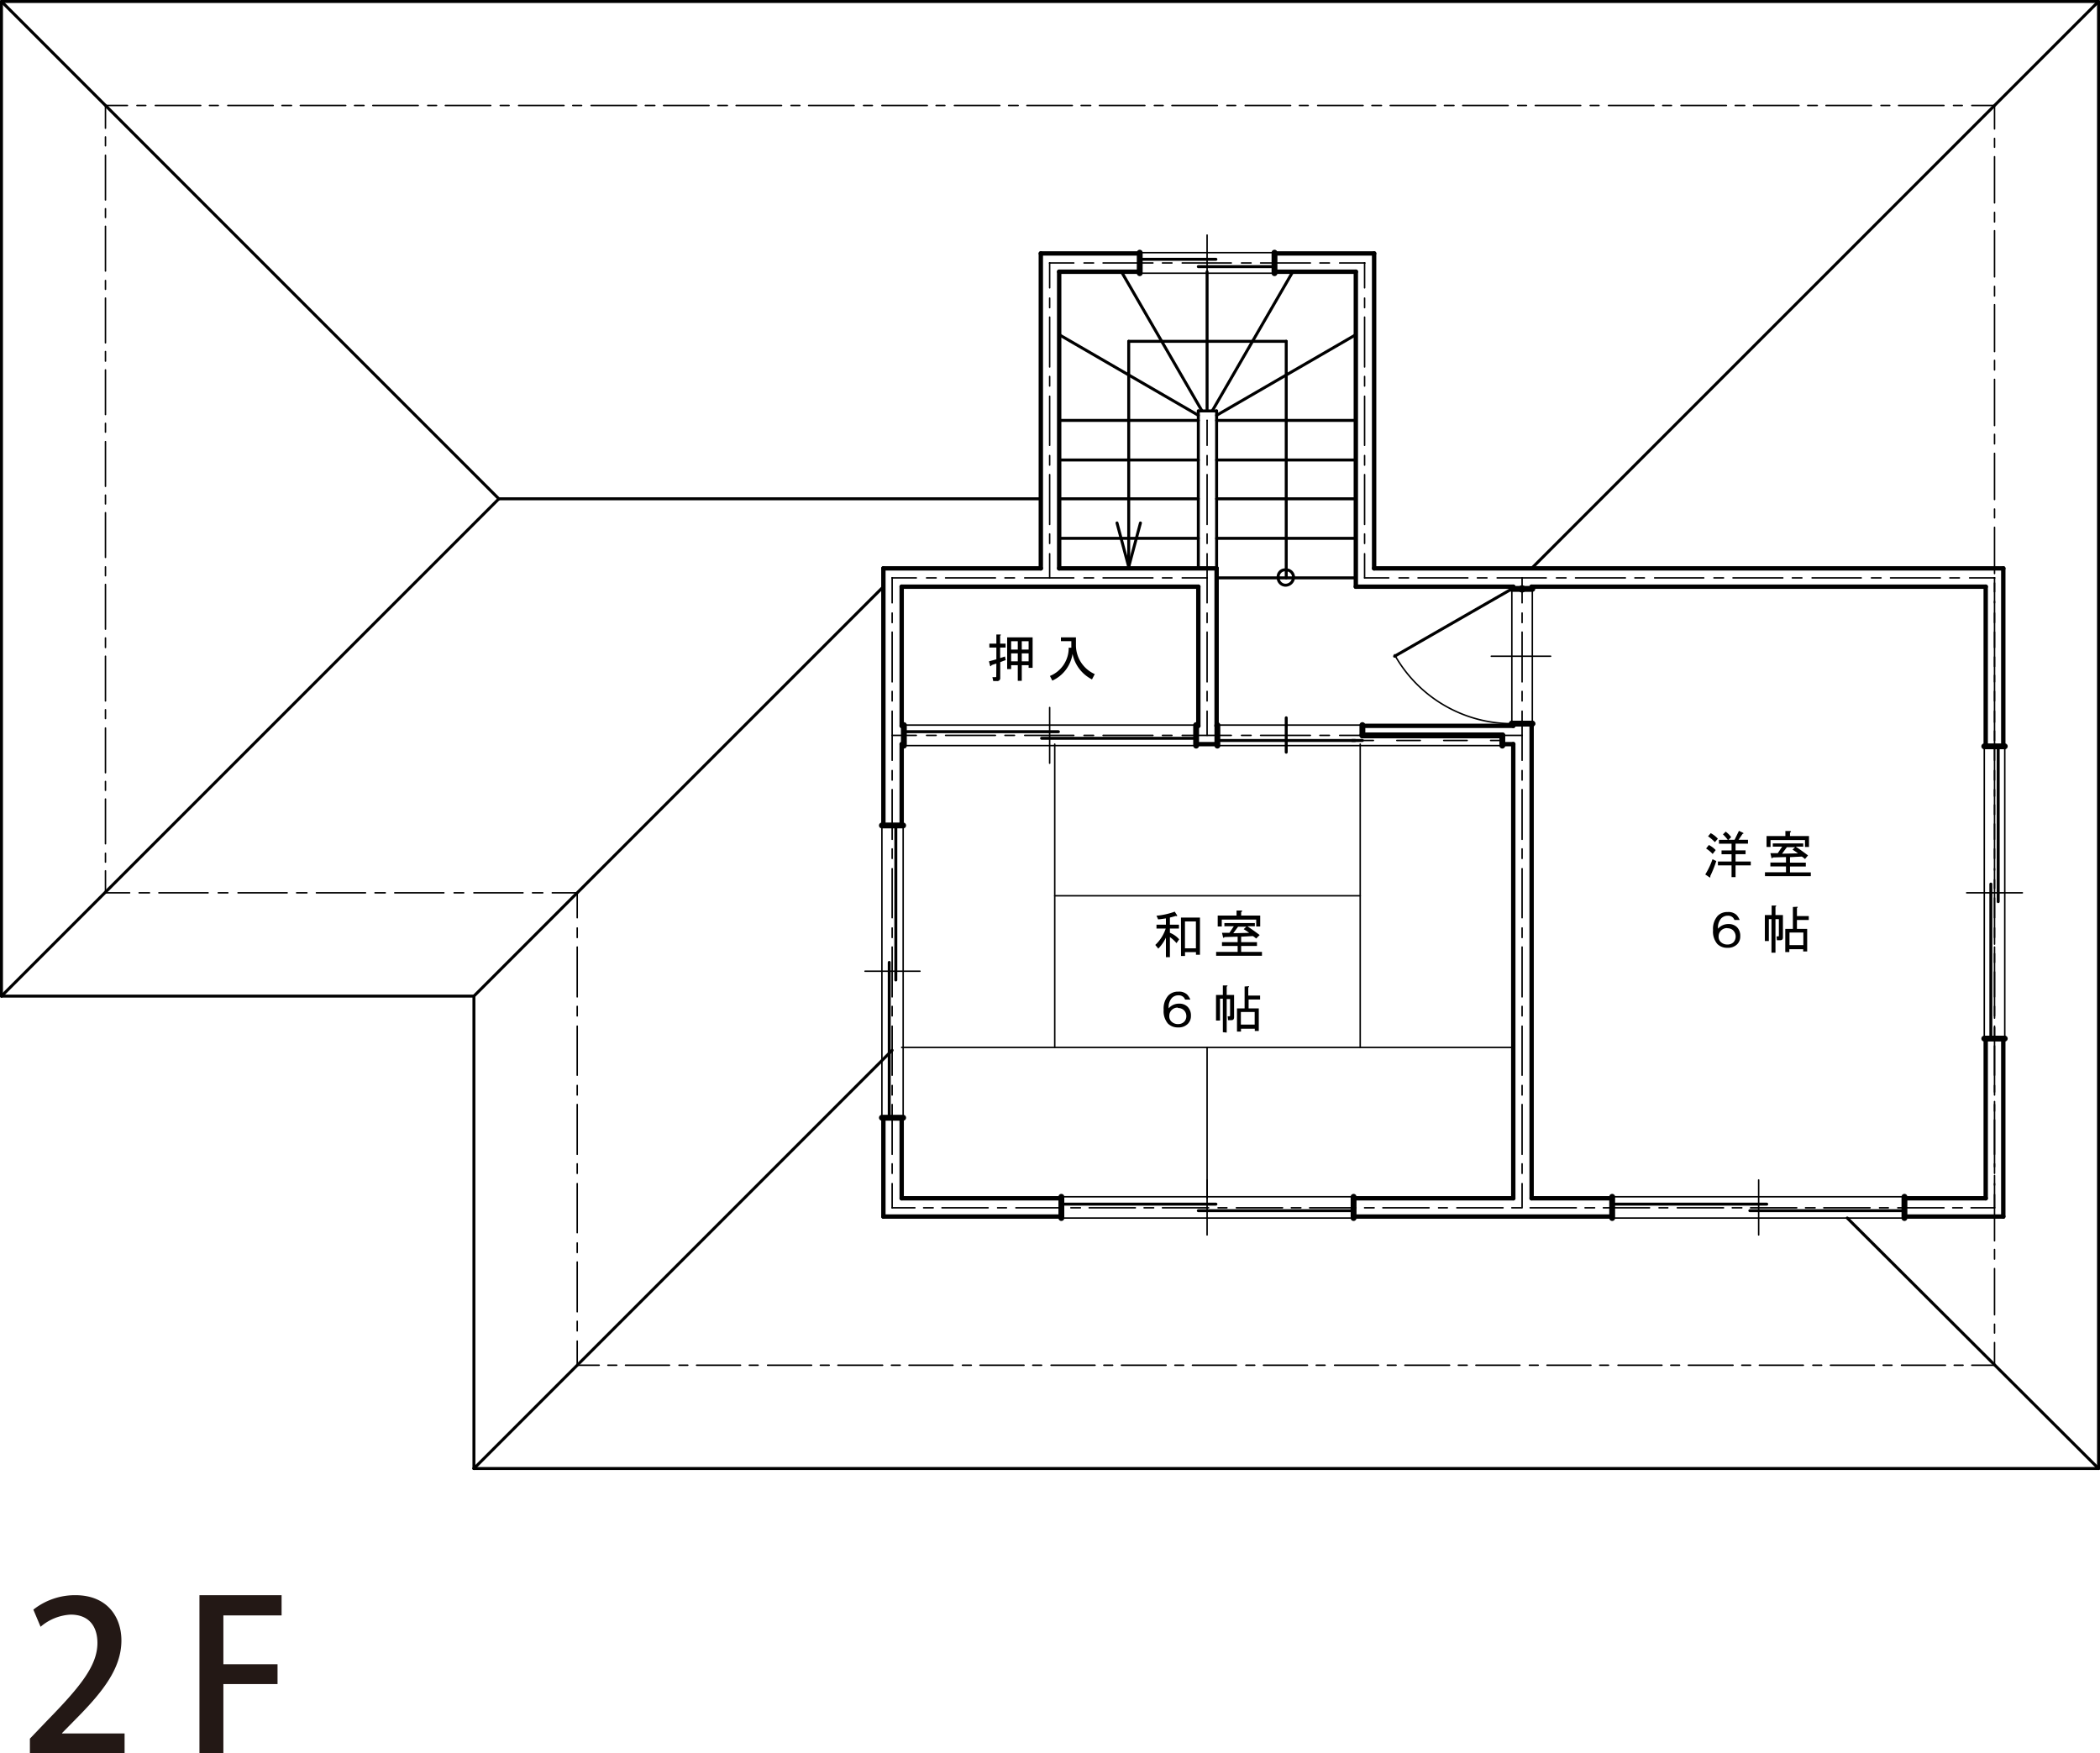 <svg xmlns="http://www.w3.org/2000/svg" viewBox="0 0 383.47 320.18" width="383.47" height="320.18"><g id="レイヤー_2" data-name="レイヤー 2"><g id="文字"><path d="M22.75,320.18H5.46V317.5l3-3.14c6-6.15,9.33-10.08,9.33-14.34,0-2.76-1.32-5.17-4.91-5.17a9.16,9.16,0,0,0-5.47,2.22l-1.32-3.13a12.28,12.28,0,0,1,7.66-2.64c5.85,0,8.42,4,8.42,8.27,0,5.2-3.55,9.55-8.5,14.53l-2.34,2.38v.07H22.75Z" fill="#231815"/><path d="M36.42,320.18V291.3h15V295H40.79v8.91h9.89v3.62H40.79v12.69Z" fill="#231815"/><line x1="364.21" y1="220.56" x2="364.21" y2="216.14" fill="none" stroke="#000" stroke-linecap="round" stroke-linejoin="round" stroke-width="0.27"/><line x1="364.21" y1="214.27" x2="364.21" y2="212.53" fill="none" stroke="#000" stroke-linecap="round" stroke-linejoin="round" stroke-width="0.27"/><line x1="364.21" y1="210.79" x2="364.21" y2="201.7" fill="none" stroke="#000" stroke-linecap="round" stroke-linejoin="round" stroke-width="0.27"/><line x1="364.21" y1="199.96" x2="364.21" y2="198.22" fill="none" stroke="#000" stroke-linecap="round" stroke-linejoin="round" stroke-width="0.27"/><line x1="364.21" y1="196.35" x2="364.21" y2="187.39" fill="none" stroke="#000" stroke-linecap="round" stroke-linejoin="round" stroke-width="0.27"/><line x1="364.21" y1="185.51" x2="364.21" y2="183.78" fill="none" stroke="#000" stroke-linecap="round" stroke-linejoin="round" stroke-width="0.27"/><line x1="364.21" y1="182.04" x2="364.21" y2="172.94" fill="none" stroke="#000" stroke-linecap="round" stroke-linejoin="round" stroke-width="0.27"/><line x1="364.21" y1="171.2" x2="364.21" y2="169.46" fill="none" stroke="#000" stroke-linecap="round" stroke-linejoin="round" stroke-width="0.27"/><line x1="364.21" y1="167.59" x2="364.21" y2="158.63" fill="none" stroke="#000" stroke-linecap="round" stroke-linejoin="round" stroke-width="0.27"/><line x1="364.21" y1="156.76" x2="364.21" y2="155.02" fill="none" stroke="#000" stroke-linecap="round" stroke-linejoin="round" stroke-width="0.27"/><line x1="364.21" y1="153.28" x2="364.21" y2="144.19" fill="none" stroke="#000" stroke-linecap="round" stroke-linejoin="round" stroke-width="0.27"/><line x1="364.21" y1="142.45" x2="364.21" y2="140.71" fill="none" stroke="#000" stroke-linecap="round" stroke-linejoin="round" stroke-width="0.27"/><line x1="364.21" y1="138.84" x2="364.21" y2="129.87" fill="none" stroke="#000" stroke-linecap="round" stroke-linejoin="round" stroke-width="0.27"/><line x1="364.21" y1="128" x2="364.21" y2="126.26" fill="none" stroke="#000" stroke-linecap="round" stroke-linejoin="round" stroke-width="0.27"/><line x1="364.21" y1="124.52" x2="364.21" y2="115.43" fill="none" stroke="#000" stroke-linecap="round" stroke-linejoin="round" stroke-width="0.27"/><line x1="364.21" y1="113.69" x2="364.21" y2="111.95" fill="none" stroke="#000" stroke-linecap="round" stroke-linejoin="round" stroke-width="0.27"/><line x1="364.21" y1="110.08" x2="364.21" y2="105.53" fill="none" stroke="#000" stroke-linecap="round" stroke-linejoin="round" stroke-width="0.27"/><line x1="364.21" y1="105.53" x2="364.21" y2="105.53" fill="none" stroke="#000" stroke-linecap="round" stroke-linejoin="round" stroke-width="0.27"/><line x1="249.18" y1="105.53" x2="253.59" y2="105.53" fill="none" stroke="#000" stroke-linecap="round" stroke-linejoin="round" stroke-width="0.27"/><line x1="255.47" y1="105.53" x2="257.21" y2="105.53" fill="none" stroke="#000" stroke-linecap="round" stroke-linejoin="round" stroke-width="0.27"/><line x1="258.94" y1="105.53" x2="268.04" y2="105.53" fill="none" stroke="#000" stroke-linecap="round" stroke-linejoin="round" stroke-width="0.27"/><line x1="269.78" y1="105.53" x2="271.52" y2="105.53" fill="none" stroke="#000" stroke-linecap="round" stroke-linejoin="round" stroke-width="0.27"/><line x1="273.39" y1="105.53" x2="282.35" y2="105.53" fill="none" stroke="#000" stroke-linecap="round" stroke-linejoin="round" stroke-width="0.27"/><line x1="284.22" y1="105.53" x2="285.96" y2="105.53" fill="none" stroke="#000" stroke-linecap="round" stroke-linejoin="round" stroke-width="0.27"/><line x1="287.7" y1="105.53" x2="296.8" y2="105.53" fill="none" stroke="#000" stroke-linecap="round" stroke-linejoin="round" stroke-width="0.27"/><line x1="298.54" y1="105.53" x2="300.27" y2="105.53" fill="none" stroke="#000" stroke-linecap="round" stroke-linejoin="round" stroke-width="0.27"/><line x1="302.15" y1="105.53" x2="311.11" y2="105.53" fill="none" stroke="#000" stroke-linecap="round" stroke-linejoin="round" stroke-width="0.27"/><line x1="312.98" y1="105.53" x2="314.72" y2="105.53" fill="none" stroke="#000" stroke-linecap="round" stroke-linejoin="round" stroke-width="0.27"/><line x1="316.46" y1="105.53" x2="325.55" y2="105.53" fill="none" stroke="#000" stroke-linecap="round" stroke-linejoin="round" stroke-width="0.27"/><line x1="327.29" y1="105.53" x2="329.03" y2="105.53" fill="none" stroke="#000" stroke-linecap="round" stroke-linejoin="round" stroke-width="0.27"/><line x1="330.9" y1="105.53" x2="339.87" y2="105.53" fill="none" stroke="#000" stroke-linecap="round" stroke-linejoin="round" stroke-width="0.27"/><line x1="341.74" y1="105.53" x2="343.48" y2="105.53" fill="none" stroke="#000" stroke-linecap="round" stroke-linejoin="round" stroke-width="0.27"/><line x1="345.22" y1="105.53" x2="354.31" y2="105.53" fill="none" stroke="#000" stroke-linecap="round" stroke-linejoin="round" stroke-width="0.27"/><line x1="356.05" y1="105.53" x2="357.79" y2="105.53" fill="none" stroke="#000" stroke-linecap="round" stroke-linejoin="round" stroke-width="0.27"/><line x1="359.66" y1="105.53" x2="364.21" y2="105.53" fill="none" stroke="#000" stroke-linecap="round" stroke-linejoin="round" stroke-width="0.27"/><line x1="364.21" y1="105.53" x2="364.21" y2="105.53" fill="none" stroke="#000" stroke-linecap="round" stroke-linejoin="round" stroke-width="0.27"/><line x1="249.18" y1="105.53" x2="249.18" y2="101.12" fill="none" stroke="#000" stroke-linecap="round" stroke-linejoin="round" stroke-width="0.27"/><line x1="249.18" y1="99.24" x2="249.18" y2="97.51" fill="none" stroke="#000" stroke-linecap="round" stroke-linejoin="round" stroke-width="0.27"/><line x1="249.18" y1="95.77" x2="249.18" y2="86.67" fill="none" stroke="#000" stroke-linecap="round" stroke-linejoin="round" stroke-width="0.27"/><line x1="249.18" y1="84.93" x2="249.18" y2="83.19" fill="none" stroke="#000" stroke-linecap="round" stroke-linejoin="round" stroke-width="0.27"/><line x1="249.18" y1="81.32" x2="249.18" y2="72.36" fill="none" stroke="#000" stroke-linecap="round" stroke-linejoin="round" stroke-width="0.27"/><line x1="249.18" y1="70.49" x2="249.18" y2="68.75" fill="none" stroke="#000" stroke-linecap="round" stroke-linejoin="round" stroke-width="0.27"/><line x1="249.18" y1="67.01" x2="249.18" y2="57.91" fill="none" stroke="#000" stroke-linecap="round" stroke-linejoin="round" stroke-width="0.27"/><line x1="249.18" y1="56.18" x2="249.18" y2="54.44" fill="none" stroke="#000" stroke-linecap="round" stroke-linejoin="round" stroke-width="0.27"/><line x1="249.18" y1="52.56" x2="249.18" y2="48.02" fill="none" stroke="#000" stroke-linecap="round" stroke-linejoin="round" stroke-width="0.27"/><line x1="249.18" y1="48.02" x2="249.18" y2="48.02" fill="none" stroke="#000" stroke-linecap="round" stroke-linejoin="round" stroke-width="0.27"/><line x1="191.67" y1="48.02" x2="196.08" y2="48.02" fill="none" stroke="#000" stroke-linecap="round" stroke-linejoin="round" stroke-width="0.27"/><line x1="197.95" y1="48.02" x2="199.69" y2="48.02" fill="none" stroke="#000" stroke-linecap="round" stroke-linejoin="round" stroke-width="0.27"/><line x1="201.43" y1="48.02" x2="210.53" y2="48.02" fill="none" stroke="#000" stroke-linecap="round" stroke-linejoin="round" stroke-width="0.27"/><line x1="212.27" y1="48.02" x2="214" y2="48.02" fill="none" stroke="#000" stroke-linecap="round" stroke-linejoin="round" stroke-width="0.27"/><line x1="215.88" y1="48.02" x2="224.84" y2="48.02" fill="none" stroke="#000" stroke-linecap="round" stroke-linejoin="round" stroke-width="0.27"/><line x1="226.71" y1="48.02" x2="228.45" y2="48.02" fill="none" stroke="#000" stroke-linecap="round" stroke-linejoin="round" stroke-width="0.27"/><line x1="230.19" y1="48.02" x2="239.28" y2="48.02" fill="none" stroke="#000" stroke-linecap="round" stroke-linejoin="round" stroke-width="0.27"/><line x1="241.02" y1="48.02" x2="242.76" y2="48.02" fill="none" stroke="#000" stroke-linecap="round" stroke-linejoin="round" stroke-width="0.27"/><line x1="244.63" y1="48.02" x2="249.18" y2="48.02" fill="none" stroke="#000" stroke-linecap="round" stroke-linejoin="round" stroke-width="0.27"/><line x1="249.18" y1="48.02" x2="249.18" y2="48.02" fill="none" stroke="#000" stroke-linecap="round" stroke-linejoin="round" stroke-width="0.27"/><line x1="191.67" y1="105.53" x2="191.67" y2="101.12" fill="none" stroke="#000" stroke-linecap="round" stroke-linejoin="round" stroke-width="0.27"/><line x1="191.67" y1="99.24" x2="191.67" y2="97.51" fill="none" stroke="#000" stroke-linecap="round" stroke-linejoin="round" stroke-width="0.27"/><line x1="191.67" y1="95.77" x2="191.67" y2="86.67" fill="none" stroke="#000" stroke-linecap="round" stroke-linejoin="round" stroke-width="0.27"/><line x1="191.67" y1="84.93" x2="191.67" y2="83.19" fill="none" stroke="#000" stroke-linecap="round" stroke-linejoin="round" stroke-width="0.27"/><line x1="191.67" y1="81.32" x2="191.67" y2="72.36" fill="none" stroke="#000" stroke-linecap="round" stroke-linejoin="round" stroke-width="0.27"/><line x1="191.67" y1="70.49" x2="191.67" y2="68.75" fill="none" stroke="#000" stroke-linecap="round" stroke-linejoin="round" stroke-width="0.27"/><line x1="191.67" y1="67.01" x2="191.67" y2="57.91" fill="none" stroke="#000" stroke-linecap="round" stroke-linejoin="round" stroke-width="0.27"/><line x1="191.67" y1="56.18" x2="191.67" y2="54.44" fill="none" stroke="#000" stroke-linecap="round" stroke-linejoin="round" stroke-width="0.27"/><line x1="191.67" y1="52.56" x2="191.67" y2="48.02" fill="none" stroke="#000" stroke-linecap="round" stroke-linejoin="round" stroke-width="0.27"/><line x1="191.67" y1="48.02" x2="191.67" y2="48.02" fill="none" stroke="#000" stroke-linecap="round" stroke-linejoin="round" stroke-width="0.27"/><line x1="162.91" y1="105.53" x2="167.32" y2="105.53" fill="none" stroke="#000" stroke-linecap="round" stroke-linejoin="round" stroke-width="0.27"/><line x1="169.2" y1="105.53" x2="170.94" y2="105.53" fill="none" stroke="#000" stroke-linecap="round" stroke-linejoin="round" stroke-width="0.27"/><line x1="172.67" y1="105.53" x2="181.77" y2="105.53" fill="none" stroke="#000" stroke-linecap="round" stroke-linejoin="round" stroke-width="0.27"/><line x1="183.51" y1="105.53" x2="185.25" y2="105.53" fill="none" stroke="#000" stroke-linecap="round" stroke-linejoin="round" stroke-width="0.27"/><line x1="187.12" y1="105.53" x2="196.08" y2="105.53" fill="none" stroke="#000" stroke-linecap="round" stroke-linejoin="round" stroke-width="0.27"/><line x1="197.95" y1="105.53" x2="199.69" y2="105.53" fill="none" stroke="#000" stroke-linecap="round" stroke-linejoin="round" stroke-width="0.27"/><line x1="201.43" y1="105.53" x2="210.53" y2="105.53" fill="none" stroke="#000" stroke-linecap="round" stroke-linejoin="round" stroke-width="0.27"/><line x1="212.27" y1="105.53" x2="214" y2="105.53" fill="none" stroke="#000" stroke-linecap="round" stroke-linejoin="round" stroke-width="0.27"/><line x1="215.88" y1="105.53" x2="220.42" y2="105.53" fill="none" stroke="#000" stroke-linecap="round" stroke-linejoin="round" stroke-width="0.27"/><line x1="220.42" y1="105.53" x2="220.42" y2="105.53" fill="none" stroke="#000" stroke-linecap="round" stroke-linejoin="round" stroke-width="0.27"/><line x1="162.91" y1="134.29" x2="167.32" y2="134.29" fill="none" stroke="#000" stroke-linecap="round" stroke-linejoin="round" stroke-width="0.27"/><line x1="169.2" y1="134.29" x2="170.94" y2="134.29" fill="none" stroke="#000" stroke-linecap="round" stroke-linejoin="round" stroke-width="0.27"/><line x1="172.67" y1="134.29" x2="181.77" y2="134.29" fill="none" stroke="#000" stroke-linecap="round" stroke-linejoin="round" stroke-width="0.27"/><line x1="183.51" y1="134.29" x2="185.25" y2="134.29" fill="none" stroke="#000" stroke-linecap="round" stroke-linejoin="round" stroke-width="0.27"/><line x1="187.12" y1="134.29" x2="196.08" y2="134.29" fill="none" stroke="#000" stroke-linecap="round" stroke-linejoin="round" stroke-width="0.27"/><line x1="197.95" y1="134.29" x2="199.69" y2="134.29" fill="none" stroke="#000" stroke-linecap="round" stroke-linejoin="round" stroke-width="0.27"/><line x1="201.43" y1="134.29" x2="210.53" y2="134.29" fill="none" stroke="#000" stroke-linecap="round" stroke-linejoin="round" stroke-width="0.27"/><line x1="212.27" y1="134.29" x2="214" y2="134.29" fill="none" stroke="#000" stroke-linecap="round" stroke-linejoin="round" stroke-width="0.27"/><line x1="215.88" y1="134.29" x2="224.84" y2="134.29" fill="none" stroke="#000" stroke-linecap="round" stroke-linejoin="round" stroke-width="0.27"/><line x1="226.71" y1="134.29" x2="228.45" y2="134.29" fill="none" stroke="#000" stroke-linecap="round" stroke-linejoin="round" stroke-width="0.27"/><line x1="230.19" y1="134.29" x2="239.28" y2="134.29" fill="none" stroke="#000" stroke-linecap="round" stroke-linejoin="round" stroke-width="0.27"/><line x1="241.02" y1="134.29" x2="242.76" y2="134.29" fill="none" stroke="#000" stroke-linecap="round" stroke-linejoin="round" stroke-width="0.27"/><line x1="244.63" y1="134.29" x2="253.59" y2="134.29" fill="none" stroke="#000" stroke-linecap="round" stroke-linejoin="round" stroke-width="0.27"/><line x1="255.47" y1="134.29" x2="257.21" y2="134.29" fill="none" stroke="#000" stroke-linecap="round" stroke-linejoin="round" stroke-width="0.27"/><line x1="258.94" y1="134.29" x2="268.04" y2="134.29" fill="none" stroke="#000" stroke-linecap="round" stroke-linejoin="round" stroke-width="0.27"/><line x1="269.78" y1="134.29" x2="271.52" y2="134.29" fill="none" stroke="#000" stroke-linecap="round" stroke-linejoin="round" stroke-width="0.27"/><line x1="273.39" y1="134.29" x2="277.94" y2="134.29" fill="none" stroke="#000" stroke-linecap="round" stroke-linejoin="round" stroke-width="0.27"/><line x1="277.94" y1="134.29" x2="277.94" y2="134.29" fill="none" stroke="#000" stroke-linecap="round" stroke-linejoin="round" stroke-width="0.27"/><line x1="277.94" y1="220.56" x2="277.94" y2="216.14" fill="none" stroke="#000" stroke-linecap="round" stroke-linejoin="round" stroke-width="0.27"/><line x1="277.94" y1="214.27" x2="277.94" y2="212.53" fill="none" stroke="#000" stroke-linecap="round" stroke-linejoin="round" stroke-width="0.27"/><line x1="277.94" y1="210.79" x2="277.94" y2="201.7" fill="none" stroke="#000" stroke-linecap="round" stroke-linejoin="round" stroke-width="0.27"/><line x1="277.94" y1="199.96" x2="277.94" y2="198.22" fill="none" stroke="#000" stroke-linecap="round" stroke-linejoin="round" stroke-width="0.27"/><line x1="277.94" y1="196.35" x2="277.94" y2="187.39" fill="none" stroke="#000" stroke-linecap="round" stroke-linejoin="round" stroke-width="0.27"/><line x1="277.94" y1="185.51" x2="277.94" y2="183.78" fill="none" stroke="#000" stroke-linecap="round" stroke-linejoin="round" stroke-width="0.27"/><line x1="277.94" y1="182.04" x2="277.94" y2="172.94" fill="none" stroke="#000" stroke-linecap="round" stroke-linejoin="round" stroke-width="0.27"/><line x1="277.94" y1="171.2" x2="277.94" y2="169.46" fill="none" stroke="#000" stroke-linecap="round" stroke-linejoin="round" stroke-width="0.27"/><line x1="277.94" y1="167.59" x2="277.94" y2="158.63" fill="none" stroke="#000" stroke-linecap="round" stroke-linejoin="round" stroke-width="0.27"/><line x1="277.94" y1="156.76" x2="277.94" y2="155.02" fill="none" stroke="#000" stroke-linecap="round" stroke-linejoin="round" stroke-width="0.27"/><line x1="277.94" y1="153.28" x2="277.94" y2="144.19" fill="none" stroke="#000" stroke-linecap="round" stroke-linejoin="round" stroke-width="0.27"/><line x1="277.94" y1="142.45" x2="277.94" y2="140.71" fill="none" stroke="#000" stroke-linecap="round" stroke-linejoin="round" stroke-width="0.27"/><line x1="277.94" y1="138.84" x2="277.94" y2="129.87" fill="none" stroke="#000" stroke-linecap="round" stroke-linejoin="round" stroke-width="0.27"/><line x1="277.94" y1="128" x2="277.94" y2="126.26" fill="none" stroke="#000" stroke-linecap="round" stroke-linejoin="round" stroke-width="0.27"/><line x1="277.94" y1="124.52" x2="277.94" y2="115.43" fill="none" stroke="#000" stroke-linecap="round" stroke-linejoin="round" stroke-width="0.27"/><line x1="277.94" y1="113.69" x2="277.94" y2="111.95" fill="none" stroke="#000" stroke-linecap="round" stroke-linejoin="round" stroke-width="0.27"/><line x1="277.94" y1="110.08" x2="277.94" y2="105.53" fill="none" stroke="#000" stroke-linecap="round" stroke-linejoin="round" stroke-width="0.27"/><line x1="277.94" y1="105.53" x2="277.94" y2="105.53" fill="none" stroke="#000" stroke-linecap="round" stroke-linejoin="round" stroke-width="0.27"/><line x1="19.26" y1="19.26" x2="23.27" y2="19.26" fill="none" stroke="#000" stroke-linecap="round" stroke-linejoin="round" stroke-width="0.27"/><line x1="25.01" y1="19.26" x2="26.62" y2="19.26" fill="none" stroke="#000" stroke-linecap="round" stroke-linejoin="round" stroke-width="0.27"/><line x1="28.36" y1="19.26" x2="36.65" y2="19.26" fill="none" stroke="#000" stroke-linecap="round" stroke-linejoin="round" stroke-width="0.27"/><line x1="38.25" y1="19.26" x2="39.86" y2="19.26" fill="none" stroke="#000" stroke-linecap="round" stroke-linejoin="round" stroke-width="0.27"/><line x1="41.6" y1="19.26" x2="49.89" y2="19.26" fill="none" stroke="#000" stroke-linecap="round" stroke-linejoin="round" stroke-width="0.27"/><line x1="51.49" y1="19.26" x2="53.23" y2="19.26" fill="none" stroke="#000" stroke-linecap="round" stroke-linejoin="round" stroke-width="0.27"/><line x1="54.84" y1="19.26" x2="63.13" y2="19.26" fill="none" stroke="#000" stroke-linecap="round" stroke-linejoin="round" stroke-width="0.27"/><line x1="64.74" y1="19.26" x2="66.47" y2="19.26" fill="none" stroke="#000" stroke-linecap="round" stroke-linejoin="round" stroke-width="0.27"/><line x1="68.08" y1="19.26" x2="76.37" y2="19.26" fill="none" stroke="#000" stroke-linecap="round" stroke-linejoin="round" stroke-width="0.27"/><line x1="78.11" y1="19.26" x2="79.72" y2="19.26" fill="none" stroke="#000" stroke-linecap="round" stroke-linejoin="round" stroke-width="0.27"/><line x1="81.32" y1="19.26" x2="89.61" y2="19.26" fill="none" stroke="#000" stroke-linecap="round" stroke-linejoin="round" stroke-width="0.27"/><line x1="91.35" y1="19.26" x2="92.96" y2="19.26" fill="none" stroke="#000" stroke-linecap="round" stroke-linejoin="round" stroke-width="0.27"/><line x1="94.7" y1="19.26" x2="102.99" y2="19.26" fill="none" stroke="#000" stroke-linecap="round" stroke-linejoin="round" stroke-width="0.27"/><line x1="104.59" y1="19.26" x2="106.2" y2="19.26" fill="none" stroke="#000" stroke-linecap="round" stroke-linejoin="round" stroke-width="0.27"/><line x1="107.94" y1="19.26" x2="116.23" y2="19.26" fill="none" stroke="#000" stroke-linecap="round" stroke-linejoin="round" stroke-width="0.27"/><line x1="117.84" y1="19.26" x2="119.57" y2="19.26" fill="none" stroke="#000" stroke-linecap="round" stroke-linejoin="round" stroke-width="0.27"/><line x1="121.18" y1="19.26" x2="129.47" y2="19.26" fill="none" stroke="#000" stroke-linecap="round" stroke-linejoin="round" stroke-width="0.27"/><line x1="131.08" y1="19.26" x2="132.82" y2="19.26" fill="none" stroke="#000" stroke-linecap="round" stroke-linejoin="round" stroke-width="0.27"/><line x1="134.42" y1="19.26" x2="142.71" y2="19.26" fill="none" stroke="#000" stroke-linecap="round" stroke-linejoin="round" stroke-width="0.27"/><line x1="144.45" y1="19.26" x2="146.06" y2="19.26" fill="none" stroke="#000" stroke-linecap="round" stroke-linejoin="round" stroke-width="0.27"/><line x1="147.66" y1="19.26" x2="155.96" y2="19.26" fill="none" stroke="#000" stroke-linecap="round" stroke-linejoin="round" stroke-width="0.27"/><line x1="157.69" y1="19.26" x2="159.3" y2="19.26" fill="none" stroke="#000" stroke-linecap="round" stroke-linejoin="round" stroke-width="0.27"/><line x1="161.04" y1="19.26" x2="169.33" y2="19.26" fill="none" stroke="#000" stroke-linecap="round" stroke-linejoin="round" stroke-width="0.27"/><line x1="170.94" y1="19.26" x2="172.54" y2="19.26" fill="none" stroke="#000" stroke-linecap="round" stroke-linejoin="round" stroke-width="0.27"/><line x1="174.28" y1="19.26" x2="182.57" y2="19.26" fill="none" stroke="#000" stroke-linecap="round" stroke-linejoin="round" stroke-width="0.27"/><line x1="184.18" y1="19.26" x2="185.92" y2="19.26" fill="none" stroke="#000" stroke-linecap="round" stroke-linejoin="round" stroke-width="0.27"/><line x1="187.52" y1="19.26" x2="195.81" y2="19.26" fill="none" stroke="#000" stroke-linecap="round" stroke-linejoin="round" stroke-width="0.27"/><line x1="197.42" y1="19.26" x2="199.16" y2="19.26" fill="none" stroke="#000" stroke-linecap="round" stroke-linejoin="round" stroke-width="0.27"/><line x1="200.76" y1="19.26" x2="209.06" y2="19.26" fill="none" stroke="#000" stroke-linecap="round" stroke-linejoin="round" stroke-width="0.27"/><line x1="210.79" y1="19.26" x2="212.4" y2="19.26" fill="none" stroke="#000" stroke-linecap="round" stroke-linejoin="round" stroke-width="0.27"/><line x1="214" y1="19.26" x2="222.3" y2="19.26" fill="none" stroke="#000" stroke-linecap="round" stroke-linejoin="round" stroke-width="0.27"/><line x1="224.04" y1="19.26" x2="225.64" y2="19.26" fill="none" stroke="#000" stroke-linecap="round" stroke-linejoin="round" stroke-width="0.27"/><line x1="227.38" y1="19.26" x2="235.67" y2="19.26" fill="none" stroke="#000" stroke-linecap="round" stroke-linejoin="round" stroke-width="0.27"/><line x1="237.28" y1="19.26" x2="238.88" y2="19.26" fill="none" stroke="#000" stroke-linecap="round" stroke-linejoin="round" stroke-width="0.27"/><line x1="240.62" y1="19.26" x2="248.91" y2="19.26" fill="none" stroke="#000" stroke-linecap="round" stroke-linejoin="round" stroke-width="0.27"/><line x1="250.52" y1="19.26" x2="252.26" y2="19.26" fill="none" stroke="#000" stroke-linecap="round" stroke-linejoin="round" stroke-width="0.27"/><line x1="253.86" y1="19.26" x2="262.15" y2="19.26" fill="none" stroke="#000" stroke-linecap="round" stroke-linejoin="round" stroke-width="0.27"/><line x1="263.76" y1="19.26" x2="265.5" y2="19.26" fill="none" stroke="#000" stroke-linecap="round" stroke-linejoin="round" stroke-width="0.27"/><line x1="267.1" y1="19.26" x2="275.4" y2="19.26" fill="none" stroke="#000" stroke-linecap="round" stroke-linejoin="round" stroke-width="0.27"/><line x1="277.14" y1="19.26" x2="278.74" y2="19.26" fill="none" stroke="#000" stroke-linecap="round" stroke-linejoin="round" stroke-width="0.27"/><line x1="280.35" y1="19.26" x2="288.64" y2="19.26" fill="none" stroke="#000" stroke-linecap="round" stroke-linejoin="round" stroke-width="0.27"/><line x1="290.38" y1="19.26" x2="291.98" y2="19.26" fill="none" stroke="#000" stroke-linecap="round" stroke-linejoin="round" stroke-width="0.27"/><line x1="293.72" y1="19.26" x2="302.01" y2="19.26" fill="none" stroke="#000" stroke-linecap="round" stroke-linejoin="round" stroke-width="0.27"/><line x1="303.62" y1="19.26" x2="305.22" y2="19.26" fill="none" stroke="#000" stroke-linecap="round" stroke-linejoin="round" stroke-width="0.27"/><line x1="306.96" y1="19.26" x2="315.25" y2="19.26" fill="none" stroke="#000" stroke-linecap="round" stroke-linejoin="round" stroke-width="0.27"/><line x1="316.86" y1="19.26" x2="318.6" y2="19.26" fill="none" stroke="#000" stroke-linecap="round" stroke-linejoin="round" stroke-width="0.27"/><line x1="320.2" y1="19.26" x2="328.5" y2="19.26" fill="none" stroke="#000" stroke-linecap="round" stroke-linejoin="round" stroke-width="0.27"/><line x1="330.1" y1="19.26" x2="331.84" y2="19.26" fill="none" stroke="#000" stroke-linecap="round" stroke-linejoin="round" stroke-width="0.27"/><line x1="333.44" y1="19.26" x2="341.74" y2="19.26" fill="none" stroke="#000" stroke-linecap="round" stroke-linejoin="round" stroke-width="0.27"/><line x1="343.48" y1="19.26" x2="345.08" y2="19.26" fill="none" stroke="#000" stroke-linecap="round" stroke-linejoin="round" stroke-width="0.27"/><line x1="346.69" y1="19.26" x2="354.98" y2="19.26" fill="none" stroke="#000" stroke-linecap="round" stroke-linejoin="round" stroke-width="0.27"/><line x1="356.72" y1="19.26" x2="358.32" y2="19.26" fill="none" stroke="#000" stroke-linecap="round" stroke-linejoin="round" stroke-width="0.27"/><line x1="360.06" y1="19.26" x2="364.21" y2="19.26" fill="none" stroke="#000" stroke-linecap="round" stroke-linejoin="round" stroke-width="0.27"/><line x1="364.21" y1="19.26" x2="364.21" y2="19.26" fill="none" stroke="#000" stroke-linecap="round" stroke-linejoin="round" stroke-width="0.27"/><line x1="364.21" y1="249.31" x2="364.21" y2="245.17" fill="none" stroke="#000" stroke-linecap="round" stroke-linejoin="round" stroke-width="0.27"/><line x1="364.21" y1="243.43" x2="364.21" y2="241.82" fill="none" stroke="#000" stroke-linecap="round" stroke-linejoin="round" stroke-width="0.27"/><line x1="364.21" y1="240.09" x2="364.21" y2="231.66" fill="none" stroke="#000" stroke-linecap="round" stroke-linejoin="round" stroke-width="0.27"/><line x1="364.21" y1="229.92" x2="364.21" y2="228.18" fill="none" stroke="#000" stroke-linecap="round" stroke-linejoin="round" stroke-width="0.27"/><line x1="364.21" y1="226.58" x2="364.21" y2="218.15" fill="none" stroke="#000" stroke-linecap="round" stroke-linejoin="round" stroke-width="0.27"/><line x1="364.21" y1="216.41" x2="364.21" y2="214.67" fill="none" stroke="#000" stroke-linecap="round" stroke-linejoin="round" stroke-width="0.27"/><line x1="364.21" y1="213.07" x2="364.21" y2="204.51" fill="none" stroke="#000" stroke-linecap="round" stroke-linejoin="round" stroke-width="0.27"/><line x1="364.21" y1="202.9" x2="364.21" y2="201.16" fill="none" stroke="#000" stroke-linecap="round" stroke-linejoin="round" stroke-width="0.27"/><line x1="364.21" y1="199.42" x2="364.21" y2="191" fill="none" stroke="#000" stroke-linecap="round" stroke-linejoin="round" stroke-width="0.27"/><line x1="364.21" y1="189.39" x2="364.21" y2="187.65" fill="none" stroke="#000" stroke-linecap="round" stroke-linejoin="round" stroke-width="0.27"/><line x1="364.21" y1="185.92" x2="364.21" y2="177.49" fill="none" stroke="#000" stroke-linecap="round" stroke-linejoin="round" stroke-width="0.27"/><line x1="364.21" y1="175.75" x2="364.21" y2="174.15" fill="none" stroke="#000" stroke-linecap="round" stroke-linejoin="round" stroke-width="0.27"/><line x1="364.21" y1="172.41" x2="364.21" y2="163.98" fill="none" stroke="#000" stroke-linecap="round" stroke-linejoin="round" stroke-width="0.27"/><line x1="364.21" y1="162.24" x2="364.21" y2="160.64" fill="none" stroke="#000" stroke-linecap="round" stroke-linejoin="round" stroke-width="0.27"/><line x1="364.21" y1="158.9" x2="364.21" y2="150.47" fill="none" stroke="#000" stroke-linecap="round" stroke-linejoin="round" stroke-width="0.27"/><line x1="364.21" y1="148.73" x2="364.21" y2="146.99" fill="none" stroke="#000" stroke-linecap="round" stroke-linejoin="round" stroke-width="0.27"/><line x1="364.21" y1="145.39" x2="364.21" y2="136.83" fill="none" stroke="#000" stroke-linecap="round" stroke-linejoin="round" stroke-width="0.27"/><line x1="364.21" y1="135.22" x2="364.21" y2="133.49" fill="none" stroke="#000" stroke-linecap="round" stroke-linejoin="round" stroke-width="0.27"/><line x1="364.21" y1="131.88" x2="364.21" y2="123.32" fill="none" stroke="#000" stroke-linecap="round" stroke-linejoin="round" stroke-width="0.27"/><line x1="364.21" y1="121.71" x2="364.21" y2="119.98" fill="none" stroke="#000" stroke-linecap="round" stroke-linejoin="round" stroke-width="0.27"/><line x1="364.21" y1="118.24" x2="364.21" y2="109.81" fill="none" stroke="#000" stroke-linecap="round" stroke-linejoin="round" stroke-width="0.27"/><line x1="364.21" y1="108.07" x2="364.21" y2="106.47" fill="none" stroke="#000" stroke-linecap="round" stroke-linejoin="round" stroke-width="0.27"/><line x1="364.21" y1="104.73" x2="364.21" y2="96.3" fill="none" stroke="#000" stroke-linecap="round" stroke-linejoin="round" stroke-width="0.27"/><line x1="364.21" y1="94.56" x2="364.21" y2="92.96" fill="none" stroke="#000" stroke-linecap="round" stroke-linejoin="round" stroke-width="0.27"/><line x1="364.21" y1="91.22" x2="364.21" y2="82.79" fill="none" stroke="#000" stroke-linecap="round" stroke-linejoin="round" stroke-width="0.27"/><line x1="364.21" y1="81.05" x2="364.21" y2="79.32" fill="none" stroke="#000" stroke-linecap="round" stroke-linejoin="round" stroke-width="0.27"/><line x1="364.21" y1="77.71" x2="364.21" y2="69.28" fill="none" stroke="#000" stroke-linecap="round" stroke-linejoin="round" stroke-width="0.27"/><line x1="364.21" y1="67.55" x2="364.21" y2="65.81" fill="none" stroke="#000" stroke-linecap="round" stroke-linejoin="round" stroke-width="0.27"/><line x1="364.21" y1="64.2" x2="364.21" y2="55.64" fill="none" stroke="#000" stroke-linecap="round" stroke-linejoin="round" stroke-width="0.27"/><line x1="364.21" y1="54.04" x2="364.21" y2="52.3" fill="none" stroke="#000" stroke-linecap="round" stroke-linejoin="round" stroke-width="0.27"/><line x1="364.21" y1="50.56" x2="364.21" y2="42.13" fill="none" stroke="#000" stroke-linecap="round" stroke-linejoin="round" stroke-width="0.27"/><line x1="364.21" y1="40.53" x2="364.21" y2="38.79" fill="none" stroke="#000" stroke-linecap="round" stroke-linejoin="round" stroke-width="0.27"/><line x1="364.21" y1="37.05" x2="364.21" y2="28.62" fill="none" stroke="#000" stroke-linecap="round" stroke-linejoin="round" stroke-width="0.27"/><line x1="364.21" y1="26.88" x2="364.21" y2="25.28" fill="none" stroke="#000" stroke-linecap="round" stroke-linejoin="round" stroke-width="0.27"/><line x1="364.21" y1="23.54" x2="364.21" y2="19.26" fill="none" stroke="#000" stroke-linecap="round" stroke-linejoin="round" stroke-width="0.27"/><line x1="364.21" y1="19.26" x2="364.21" y2="19.26" fill="none" stroke="#000" stroke-linecap="round" stroke-linejoin="round" stroke-width="0.27"/><line x1="19.26" y1="163.04" x2="19.26" y2="159.03" fill="none" stroke="#000" stroke-linecap="round" stroke-linejoin="round" stroke-width="0.27"/><line x1="19.26" y1="157.43" x2="19.26" y2="155.82" fill="none" stroke="#000" stroke-linecap="round" stroke-linejoin="round" stroke-width="0.27"/><line x1="19.26" y1="154.08" x2="19.26" y2="145.92" fill="none" stroke="#000" stroke-linecap="round" stroke-linejoin="round" stroke-width="0.27"/><line x1="19.26" y1="144.32" x2="19.26" y2="142.71" fill="none" stroke="#000" stroke-linecap="round" stroke-linejoin="round" stroke-width="0.27"/><line x1="19.26" y1="141.11" x2="19.26" y2="132.95" fill="none" stroke="#000" stroke-linecap="round" stroke-linejoin="round" stroke-width="0.27"/><line x1="19.26" y1="131.21" x2="19.26" y2="129.61" fill="none" stroke="#000" stroke-linecap="round" stroke-linejoin="round" stroke-width="0.27"/><line x1="19.26" y1="128" x2="19.26" y2="119.84" fill="none" stroke="#000" stroke-linecap="round" stroke-linejoin="round" stroke-width="0.27"/><line x1="19.26" y1="118.24" x2="19.26" y2="116.5" fill="none" stroke="#000" stroke-linecap="round" stroke-linejoin="round" stroke-width="0.27"/><line x1="19.26" y1="114.89" x2="19.26" y2="106.73" fill="none" stroke="#000" stroke-linecap="round" stroke-linejoin="round" stroke-width="0.27"/><line x1="19.26" y1="105.13" x2="19.26" y2="103.52" fill="none" stroke="#000" stroke-linecap="round" stroke-linejoin="round" stroke-width="0.27"/><line x1="19.26" y1="101.79" x2="19.26" y2="93.63" fill="none" stroke="#000" stroke-linecap="round" stroke-linejoin="round" stroke-width="0.27"/><line x1="19.26" y1="92.02" x2="19.26" y2="90.42" fill="none" stroke="#000" stroke-linecap="round" stroke-linejoin="round" stroke-width="0.27"/><line x1="19.26" y1="88.81" x2="19.26" y2="80.65" fill="none" stroke="#000" stroke-linecap="round" stroke-linejoin="round" stroke-width="0.27"/><line x1="19.26" y1="78.91" x2="19.26" y2="77.31" fill="none" stroke="#000" stroke-linecap="round" stroke-linejoin="round" stroke-width="0.27"/><line x1="19.26" y1="75.7" x2="19.26" y2="67.55" fill="none" stroke="#000" stroke-linecap="round" stroke-linejoin="round" stroke-width="0.27"/><line x1="19.26" y1="65.94" x2="19.26" y2="64.2" fill="none" stroke="#000" stroke-linecap="round" stroke-linejoin="round" stroke-width="0.27"/><line x1="19.26" y1="62.6" x2="19.26" y2="54.44" fill="none" stroke="#000" stroke-linecap="round" stroke-linejoin="round" stroke-width="0.27"/><line x1="19.26" y1="52.83" x2="19.26" y2="51.23" fill="none" stroke="#000" stroke-linecap="round" stroke-linejoin="round" stroke-width="0.27"/><line x1="19.26" y1="49.49" x2="19.26" y2="41.33" fill="none" stroke="#000" stroke-linecap="round" stroke-linejoin="round" stroke-width="0.27"/><line x1="19.26" y1="39.72" x2="19.26" y2="38.12" fill="none" stroke="#000" stroke-linecap="round" stroke-linejoin="round" stroke-width="0.27"/><line x1="19.26" y1="36.51" x2="19.26" y2="28.36" fill="none" stroke="#000" stroke-linecap="round" stroke-linejoin="round" stroke-width="0.27"/><line x1="19.26" y1="26.62" x2="19.26" y2="25.01" fill="none" stroke="#000" stroke-linecap="round" stroke-linejoin="round" stroke-width="0.27"/><line x1="19.26" y1="23.41" x2="19.26" y2="19.26" fill="none" stroke="#000" stroke-linecap="round" stroke-linejoin="round" stroke-width="0.27"/><line x1="19.26" y1="19.26" x2="19.26" y2="19.26" fill="none" stroke="#000" stroke-linecap="round" stroke-linejoin="round" stroke-width="0.27"/><line x1="164.65" y1="132.55" x2="164.65" y2="107.14" fill="none" stroke="#000" stroke-linecap="round" stroke-linejoin="round" stroke-width="0.8"/><line x1="161.31" y1="103.79" x2="190.06" y2="103.79" fill="none" stroke="#000" stroke-linecap="round" stroke-linejoin="round" stroke-width="0.8"/><line x1="218.82" y1="132.55" x2="218.82" y2="107.14" fill="none" stroke="#000" stroke-linecap="round" stroke-linejoin="round" stroke-width="0.8"/><line x1="222.16" y1="132.55" x2="222.16" y2="103.79" fill="none" stroke="#000" stroke-linecap="round" stroke-linejoin="round" stroke-width="0.8"/><line x1="193.41" y1="103.79" x2="222.16" y2="103.79" fill="none" stroke="#000" stroke-linecap="round" stroke-linejoin="round" stroke-width="0.8"/><line x1="164.65" y1="107.14" x2="218.82" y2="107.14" fill="none" stroke="#000" stroke-linecap="round" stroke-linejoin="round" stroke-width="0.8"/><line x1="250.92" y1="103.79" x2="365.81" y2="103.79" fill="none" stroke="#000" stroke-linecap="round" stroke-linejoin="round" stroke-width="0.8"/><line x1="279.68" y1="107.14" x2="362.6" y2="107.14" fill="none" stroke="#000" stroke-linecap="round" stroke-linejoin="round" stroke-width="0.8"/><line x1="247.58" y1="107.14" x2="276.33" y2="107.14" fill="none" stroke="#000" stroke-linecap="round" stroke-linejoin="round" stroke-width="0.8"/><line x1="250.92" y1="103.79" x2="250.92" y2="46.28" fill="none" stroke="#000" stroke-linecap="round" stroke-linejoin="round" stroke-width="0.8"/><line x1="247.58" y1="107.14" x2="247.58" y2="49.62" fill="none" stroke="#000" stroke-linecap="round" stroke-linejoin="round" stroke-width="0.8"/><line x1="190.06" y1="103.79" x2="190.06" y2="46.28" fill="none" stroke="#000" stroke-linecap="round" stroke-linejoin="round" stroke-width="0.8"/><line x1="193.41" y1="103.79" x2="193.41" y2="49.62" fill="none" stroke="#000" stroke-linecap="round" stroke-linejoin="round" stroke-width="0.8"/><line x1="220.42" y1="134.29" x2="220.42" y2="129.87" fill="none" stroke="#000" stroke-linecap="round" stroke-linejoin="round" stroke-width="0.27"/><line x1="220.42" y1="128" x2="220.42" y2="126.26" fill="none" stroke="#000" stroke-linecap="round" stroke-linejoin="round" stroke-width="0.27"/><line x1="220.42" y1="124.52" x2="220.42" y2="115.43" fill="none" stroke="#000" stroke-linecap="round" stroke-linejoin="round" stroke-width="0.27"/><line x1="220.42" y1="113.69" x2="220.42" y2="111.95" fill="none" stroke="#000" stroke-linecap="round" stroke-linejoin="round" stroke-width="0.27"/><line x1="220.42" y1="110.08" x2="220.42" y2="101.12" fill="none" stroke="#000" stroke-linecap="round" stroke-linejoin="round" stroke-width="0.27"/><line x1="220.42" y1="99.24" x2="220.42" y2="97.51" fill="none" stroke="#000" stroke-linecap="round" stroke-linejoin="round" stroke-width="0.27"/><line x1="220.42" y1="95.77" x2="220.42" y2="86.67" fill="none" stroke="#000" stroke-linecap="round" stroke-linejoin="round" stroke-width="0.27"/><line x1="220.42" y1="84.93" x2="220.42" y2="83.19" fill="none" stroke="#000" stroke-linecap="round" stroke-linejoin="round" stroke-width="0.27"/><line x1="220.42" y1="81.32" x2="220.42" y2="76.77" fill="none" stroke="#000" stroke-linecap="round" stroke-linejoin="round" stroke-width="0.27"/><line x1="220.42" y1="76.77" x2="220.42" y2="76.77" fill="none" stroke="#000" stroke-linecap="round" stroke-linejoin="round" stroke-width="0.27"/><line x1="218.82" y1="103.79" x2="218.82" y2="75.04" fill="none" stroke="#000" stroke-linecap="round" stroke-linejoin="round" stroke-width="0.54"/><line x1="218.82" y1="75.04" x2="222.16" y2="75.04" fill="none" stroke="#000" stroke-linecap="round" stroke-linejoin="round" stroke-width="0.54"/><line x1="222.16" y1="103.79" x2="222.16" y2="75.04" fill="none" stroke="#000" stroke-linecap="round" stroke-linejoin="round" stroke-width="0.54"/><line x1="222.16" y1="105.53" x2="247.58" y2="105.53" fill="none" stroke="#000" stroke-linecap="round" stroke-linejoin="round" stroke-width="0.54"/><line x1="222.16" y1="98.31" x2="247.58" y2="98.31" fill="none" stroke="#000" stroke-linecap="round" stroke-linejoin="round" stroke-width="0.54"/><line x1="222.16" y1="91.09" x2="247.58" y2="91.09" fill="none" stroke="#000" stroke-linecap="round" stroke-linejoin="round" stroke-width="0.54"/><line x1="222.16" y1="84" x2="247.58" y2="84" fill="none" stroke="#000" stroke-linecap="round" stroke-linejoin="round" stroke-width="0.54"/><line x1="222.16" y1="76.77" x2="247.58" y2="76.77" fill="none" stroke="#000" stroke-linecap="round" stroke-linejoin="round" stroke-width="0.54"/><line x1="222.16" y1="75.84" x2="247.58" y2="61.12" fill="none" stroke="#000" stroke-linecap="round" stroke-linejoin="round" stroke-width="0.54"/><line x1="221.36" y1="75.04" x2="236.07" y2="49.62" fill="none" stroke="#000" stroke-linecap="round" stroke-linejoin="round" stroke-width="0.54"/><line x1="220.42" y1="75.04" x2="220.42" y2="49.62" fill="none" stroke="#000" stroke-linecap="round" stroke-linejoin="round" stroke-width="0.54"/><line x1="193.41" y1="98.31" x2="218.82" y2="98.31" fill="none" stroke="#000" stroke-linecap="round" stroke-linejoin="round" stroke-width="0.54"/><line x1="193.41" y1="91.09" x2="218.82" y2="91.09" fill="none" stroke="#000" stroke-linecap="round" stroke-linejoin="round" stroke-width="0.54"/><line x1="193.41" y1="84" x2="218.82" y2="84" fill="none" stroke="#000" stroke-linecap="round" stroke-linejoin="round" stroke-width="0.54"/><line x1="193.41" y1="76.77" x2="218.82" y2="76.77" fill="none" stroke="#000" stroke-linecap="round" stroke-linejoin="round" stroke-width="0.54"/><line x1="234.87" y1="105.53" x2="234.87" y2="62.33" fill="none" stroke="#000" stroke-linecap="round" stroke-linejoin="round" stroke-width="0.54"/><line x1="206.11" y1="62.33" x2="234.87" y2="62.33" fill="none" stroke="#000" stroke-linecap="round" stroke-linejoin="round" stroke-width="0.54"/><line x1="206.11" y1="103.52" x2="206.11" y2="62.33" fill="none" stroke="#000" stroke-linecap="round" stroke-linejoin="round" stroke-width="0.54"/><line x1="206.11" y1="103.52" x2="203.97" y2="95.5" fill="none" stroke="#000" stroke-linecap="round" stroke-linejoin="round" stroke-width="0.54"/><line x1="206.11" y1="103.52" x2="208.25" y2="95.5" fill="none" stroke="#000" stroke-linecap="round" stroke-linejoin="round" stroke-width="0.54"/><line x1="218.82" y1="75.84" x2="193.41" y2="61.12" fill="none" stroke="#000" stroke-linecap="round" stroke-linejoin="round" stroke-width="0.54"/><line x1="219.49" y1="75.04" x2="204.78" y2="49.62" fill="none" stroke="#000" stroke-linecap="round" stroke-linejoin="round" stroke-width="0.54"/><path d="M236.21,105.4a1.37,1.37,0,0,0-1.47-1.34,1.26,1.26,0,0,0-1.34,1.34" fill="none" stroke="#000" stroke-linecap="round" stroke-linejoin="round" stroke-width="0.54"/><path d="M233.4,105.4h0a1.37,1.37,0,0,0,1.34,1.47,1.49,1.49,0,0,0,1.47-1.47h0" fill="none" stroke="#000" stroke-linecap="round" stroke-linejoin="round" stroke-width="0.54"/><line x1="192.6" y1="163.58" x2="248.38" y2="163.58" fill="none" stroke="#000" stroke-linecap="round" stroke-linejoin="round" stroke-width="0.27"/><line x1="164.65" y1="191.27" x2="276.33" y2="191.27" fill="none" stroke="#000" stroke-linecap="round" stroke-linejoin="round" stroke-width="0.27"/><line x1="220.42" y1="218.82" x2="220.42" y2="191.27" fill="none" stroke="#000" stroke-linecap="round" stroke-linejoin="round" stroke-width="0.27"/><line x1="248.38" y1="191.27" x2="248.38" y2="135.89" fill="none" stroke="#000" stroke-linecap="round" stroke-linejoin="round" stroke-width="0.27"/><line x1="192.6" y1="191.27" x2="192.6" y2="135.89" fill="none" stroke="#000" stroke-linecap="round" stroke-linejoin="round" stroke-width="0.27"/><line x1="220.42" y1="225.51" x2="220.42" y2="215.48" fill="none" stroke="#000" stroke-linecap="round" stroke-linejoin="round" stroke-width="0.27"/><line x1="193.81" y1="222.43" x2="193.81" y2="218.55" fill="none" stroke="#000" stroke-linecap="round" stroke-linejoin="round" stroke-width="1.07"/><line x1="247.17" y1="222.43" x2="247.17" y2="218.55" fill="none" stroke="#000" stroke-linecap="round" stroke-linejoin="round" stroke-width="1.07"/><line x1="193.81" y1="219.89" x2="222.03" y2="219.89" fill="none" stroke="#000" stroke-linecap="round" stroke-linejoin="round" stroke-width="0.54"/><line x1="193.81" y1="218.55" x2="247.17" y2="218.55" fill="none" stroke="#000" stroke-linecap="round" stroke-linejoin="round" stroke-width="0.27"/><line x1="218.82" y1="221.09" x2="247.17" y2="221.09" fill="none" stroke="#000" stroke-linecap="round" stroke-linejoin="round" stroke-width="0.54"/><line x1="193.81" y1="222.43" x2="247.17" y2="222.43" fill="none" stroke="#000" stroke-linecap="round" stroke-linejoin="round" stroke-width="0.27"/><line x1="321.14" y1="225.51" x2="321.14" y2="215.48" fill="none" stroke="#000" stroke-linecap="round" stroke-linejoin="round" stroke-width="0.27"/><line x1="294.39" y1="222.43" x2="294.39" y2="218.55" fill="none" stroke="#000" stroke-linecap="round" stroke-linejoin="round" stroke-width="1.07"/><line x1="347.76" y1="222.43" x2="347.76" y2="218.55" fill="none" stroke="#000" stroke-linecap="round" stroke-linejoin="round" stroke-width="1.07"/><line x1="294.39" y1="219.89" x2="322.61" y2="219.89" fill="none" stroke="#000" stroke-linecap="round" stroke-linejoin="round" stroke-width="0.54"/><line x1="294.39" y1="218.55" x2="347.76" y2="218.55" fill="none" stroke="#000" stroke-linecap="round" stroke-linejoin="round" stroke-width="0.27"/><line x1="319.53" y1="221.09" x2="347.76" y2="221.09" fill="none" stroke="#000" stroke-linecap="round" stroke-linejoin="round" stroke-width="0.54"/><line x1="294.39" y1="222.43" x2="347.76" y2="222.43" fill="none" stroke="#000" stroke-linecap="round" stroke-linejoin="round" stroke-width="0.27"/><line x1="157.96" y1="177.36" x2="167.99" y2="177.36" fill="none" stroke="#000" stroke-linecap="round" stroke-linejoin="round" stroke-width="0.27"/><line x1="161.04" y1="204.11" x2="164.92" y2="204.11" fill="none" stroke="#000" stroke-linecap="round" stroke-linejoin="round" stroke-width="1.07"/><line x1="161.04" y1="150.74" x2="164.92" y2="150.74" fill="none" stroke="#000" stroke-linecap="round" stroke-linejoin="round" stroke-width="1.07"/><line x1="162.38" y1="204.11" x2="162.38" y2="175.75" fill="none" stroke="#000" stroke-linecap="round" stroke-linejoin="round" stroke-width="0.54"/><line x1="161.04" y1="204.11" x2="161.04" y2="150.74" fill="none" stroke="#000" stroke-linecap="round" stroke-linejoin="round" stroke-width="0.27"/><line x1="163.58" y1="178.96" x2="163.58" y2="150.74" fill="none" stroke="#000" stroke-linecap="round" stroke-linejoin="round" stroke-width="0.54"/><line x1="164.92" y1="204.11" x2="164.92" y2="150.74" fill="none" stroke="#000" stroke-linecap="round" stroke-linejoin="round" stroke-width="0.27"/><line x1="191.67" y1="139.37" x2="191.67" y2="129.2" fill="none" stroke="#000" stroke-linecap="round" stroke-linejoin="round" stroke-width="0.27"/><line x1="218.42" y1="136.16" x2="218.42" y2="132.41" fill="none" stroke="#000" stroke-linecap="round" stroke-linejoin="round" stroke-width="1.07"/><line x1="165.05" y1="136.16" x2="165.05" y2="132.41" fill="none" stroke="#000" stroke-linecap="round" stroke-linejoin="round" stroke-width="1.07"/><line x1="190.2" y1="134.82" x2="218.42" y2="134.82" fill="none" stroke="#000" stroke-linecap="round" stroke-linejoin="round" stroke-width="0.54"/><line x1="218.42" y1="136.16" x2="165.05" y2="136.16" fill="none" stroke="#000" stroke-linecap="round" stroke-linejoin="round" stroke-width="0.27"/><line x1="165.05" y1="133.62" x2="193.27" y2="133.62" fill="none" stroke="#000" stroke-linecap="round" stroke-linejoin="round" stroke-width="0.54"/><line x1="218.42" y1="132.41" x2="165.05" y2="132.41" fill="none" stroke="#000" stroke-linecap="round" stroke-linejoin="round" stroke-width="0.27"/><line x1="220.42" y1="53.1" x2="220.42" y2="42.93" fill="none" stroke="#000" stroke-linecap="round" stroke-linejoin="round" stroke-width="0.27"/><line x1="232.73" y1="49.89" x2="232.73" y2="46.14" fill="none" stroke="#000" stroke-linecap="round" stroke-linejoin="round" stroke-width="1.07"/><line x1="208.12" y1="49.89" x2="208.12" y2="46.14" fill="none" stroke="#000" stroke-linecap="round" stroke-linejoin="round" stroke-width="1.07"/><line x1="218.82" y1="48.69" x2="232.73" y2="48.69" fill="none" stroke="#000" stroke-linecap="round" stroke-linejoin="round" stroke-width="0.54"/><line x1="208.12" y1="49.89" x2="232.73" y2="49.89" fill="none" stroke="#000" stroke-linecap="round" stroke-linejoin="round" stroke-width="0.27"/><line x1="208.12" y1="47.35" x2="222.03" y2="47.35" fill="none" stroke="#000" stroke-linecap="round" stroke-linejoin="round" stroke-width="0.54"/><line x1="208.12" y1="46.14" x2="232.73" y2="46.14" fill="none" stroke="#000" stroke-linecap="round" stroke-linejoin="round" stroke-width="0.27"/><line x1="276.33" y1="218.82" x2="276.33" y2="135.89" fill="none" stroke="#000" stroke-linecap="round" stroke-linejoin="round" stroke-width="0.8"/><line x1="276.07" y1="107.54" x2="279.81" y2="107.54" fill="none" stroke="#000" stroke-linecap="round" stroke-linejoin="round" stroke-width="1.07"/><line x1="277.94" y1="107.54" x2="277.94" y2="107.54" fill="none" stroke="#000" stroke-linecap="round" stroke-linejoin="round" stroke-width="1.34"/><line x1="279.81" y1="132.15" x2="279.81" y2="107.54" fill="none" stroke="#000" stroke-linecap="round" stroke-linejoin="round" stroke-width="0.27"/><line x1="276.07" y1="107.54" x2="254.66" y2="119.84" fill="none" stroke="#000" stroke-linecap="round" stroke-linejoin="round" stroke-width="0.54"/><line x1="276.07" y1="132.15" x2="276.07" y2="107.54" fill="none" stroke="#000" stroke-linecap="round" stroke-linejoin="round" stroke-width="0.27"/><line x1="272.32" y1="119.84" x2="283.15" y2="119.84" fill="none" stroke="#000" stroke-linecap="round" stroke-linejoin="round" stroke-width="0.27"/><line x1="276.07" y1="132.15" x2="279.81" y2="132.15" fill="none" stroke="#000" stroke-linecap="round" stroke-linejoin="round" stroke-width="1.07"/><line x1="277.94" y1="132.15" x2="277.94" y2="132.15" fill="none" stroke="#000" stroke-linecap="round" stroke-linejoin="round" stroke-width="1.07"/><line x1="276.07" y1="132.15" x2="279.81" y2="132.15" fill="none" stroke="#000" stroke-linecap="round" stroke-linejoin="round" stroke-width="1.07"/><path d="M254.66,119.57a24.6,24.6,0,0,0,21.27,12.58" fill="none" stroke="#000" stroke-linecap="round" stroke-linejoin="round" stroke-width="0.27"/><line x1="359.13" y1="163.04" x2="369.29" y2="163.04" fill="none" stroke="#000" stroke-linecap="round" stroke-linejoin="round" stroke-width="0.27"/><line x1="362.34" y1="136.29" x2="366.08" y2="136.29" fill="none" stroke="#000" stroke-linecap="round" stroke-linejoin="round" stroke-width="1.07"/><line x1="362.34" y1="189.66" x2="366.08" y2="189.66" fill="none" stroke="#000" stroke-linecap="round" stroke-linejoin="round" stroke-width="1.07"/><line x1="364.88" y1="164.65" x2="364.88" y2="136.29" fill="none" stroke="#000" stroke-linecap="round" stroke-linejoin="round" stroke-width="0.54"/><line x1="366.08" y1="136.29" x2="366.08" y2="189.66" fill="none" stroke="#000" stroke-linecap="round" stroke-linejoin="round" stroke-width="0.27"/><line x1="363.54" y1="189.66" x2="363.54" y2="161.44" fill="none" stroke="#000" stroke-linecap="round" stroke-linejoin="round" stroke-width="0.54"/><line x1="362.34" y1="136.29" x2="362.34" y2="189.66" fill="none" stroke="#000" stroke-linecap="round" stroke-linejoin="round" stroke-width="0.27"/><line x1="222.3" y1="136.16" x2="222.3" y2="132.41" fill="none" stroke="#000" stroke-linecap="round" stroke-linejoin="round" stroke-width="1.07"/><line x1="234.87" y1="137.36" x2="234.87" y2="131.08" fill="none" stroke="#000" stroke-linecap="round" stroke-linejoin="round" stroke-width="0.54"/><line x1="246.91" y1="135.22" x2="247.44" y2="135.22" fill="none" stroke="#000" stroke-linecap="round" stroke-linejoin="round" stroke-width="0.54"/><line x1="248.78" y1="134.29" x2="248.78" y2="132.41" fill="none" stroke="#000" stroke-linecap="round" stroke-linejoin="round" stroke-width="1.07"/><line x1="274.33" y1="136.16" x2="274.33" y2="134.29" fill="none" stroke="#000" stroke-linecap="round" stroke-linejoin="round" stroke-width="1.07"/><line x1="248.78" y1="134.29" x2="274.33" y2="134.29" fill="none" stroke="#000" stroke-linecap="round" stroke-linejoin="round" stroke-width="1.07"/><line x1="222.3" y1="136.16" x2="274.33" y2="136.16" fill="none" stroke="#000" stroke-linecap="round" stroke-linejoin="round" stroke-width="0.27"/><line x1="222.3" y1="132.41" x2="248.78" y2="132.41" fill="none" stroke="#000" stroke-linecap="round" stroke-linejoin="round" stroke-width="0.27"/><line x1="222.3" y1="135.22" x2="248.78" y2="135.22" fill="none" stroke="#000" stroke-linecap="round" stroke-linejoin="round" stroke-width="0.54"/><line x1="248.78" y1="135.22" x2="250.79" y2="135.22" fill="none" stroke="#000" stroke-linecap="round" stroke-linejoin="round" stroke-width="0.27"/><line x1="255.07" y1="135.22" x2="259.35" y2="135.22" fill="none" stroke="#000" stroke-linecap="round" stroke-linejoin="round" stroke-width="0.27"/><line x1="263.63" y1="135.22" x2="267.91" y2="135.22" fill="none" stroke="#000" stroke-linecap="round" stroke-linejoin="round" stroke-width="0.27"/><line x1="272.19" y1="135.22" x2="274.33" y2="135.22" fill="none" stroke="#000" stroke-linecap="round" stroke-linejoin="round" stroke-width="0.27"/><line x1="274.33" y1="135.22" x2="274.33" y2="135.22" fill="none" stroke="#000" stroke-linecap="round" stroke-linejoin="round" stroke-width="0.27"/><line x1="105.4" y1="249.31" x2="109.41" y2="249.31" fill="none" stroke="#000" stroke-linecap="round" stroke-linejoin="round" stroke-width="0.27"/><line x1="111.01" y1="249.31" x2="112.62" y2="249.31" fill="none" stroke="#000" stroke-linecap="round" stroke-linejoin="round" stroke-width="0.27"/><line x1="114.22" y1="249.31" x2="122.25" y2="249.31" fill="none" stroke="#000" stroke-linecap="round" stroke-linejoin="round" stroke-width="0.27"/><line x1="123.99" y1="249.31" x2="125.59" y2="249.31" fill="none" stroke="#000" stroke-linecap="round" stroke-linejoin="round" stroke-width="0.27"/><line x1="127.2" y1="249.31" x2="135.22" y2="249.31" fill="none" stroke="#000" stroke-linecap="round" stroke-linejoin="round" stroke-width="0.27"/><line x1="136.83" y1="249.31" x2="138.43" y2="249.31" fill="none" stroke="#000" stroke-linecap="round" stroke-linejoin="round" stroke-width="0.27"/><line x1="140.17" y1="249.31" x2="148.2" y2="249.31" fill="none" stroke="#000" stroke-linecap="round" stroke-linejoin="round" stroke-width="0.27"/><line x1="149.8" y1="249.31" x2="151.41" y2="249.31" fill="none" stroke="#000" stroke-linecap="round" stroke-linejoin="round" stroke-width="0.27"/><line x1="153.01" y1="249.31" x2="161.17" y2="249.31" fill="none" stroke="#000" stroke-linecap="round" stroke-linejoin="round" stroke-width="0.27"/><line x1="162.78" y1="249.31" x2="164.38" y2="249.31" fill="none" stroke="#000" stroke-linecap="round" stroke-linejoin="round" stroke-width="0.27"/><line x1="165.99" y1="249.31" x2="174.01" y2="249.31" fill="none" stroke="#000" stroke-linecap="round" stroke-linejoin="round" stroke-width="0.27"/><line x1="175.75" y1="249.31" x2="177.36" y2="249.31" fill="none" stroke="#000" stroke-linecap="round" stroke-linejoin="round" stroke-width="0.27"/><line x1="178.96" y1="249.31" x2="186.99" y2="249.31" fill="none" stroke="#000" stroke-linecap="round" stroke-linejoin="round" stroke-width="0.27"/><line x1="188.59" y1="249.31" x2="190.2" y2="249.31" fill="none" stroke="#000" stroke-linecap="round" stroke-linejoin="round" stroke-width="0.27"/><line x1="191.93" y1="249.31" x2="199.96" y2="249.31" fill="none" stroke="#000" stroke-linecap="round" stroke-linejoin="round" stroke-width="0.27"/><line x1="201.57" y1="249.31" x2="203.17" y2="249.31" fill="none" stroke="#000" stroke-linecap="round" stroke-linejoin="round" stroke-width="0.27"/><line x1="204.78" y1="249.31" x2="212.93" y2="249.31" fill="none" stroke="#000" stroke-linecap="round" stroke-linejoin="round" stroke-width="0.27"/><line x1="214.54" y1="249.31" x2="216.14" y2="249.31" fill="none" stroke="#000" stroke-linecap="round" stroke-linejoin="round" stroke-width="0.27"/><line x1="217.75" y1="249.31" x2="225.77" y2="249.31" fill="none" stroke="#000" stroke-linecap="round" stroke-linejoin="round" stroke-width="0.27"/><line x1="227.51" y1="249.31" x2="229.12" y2="249.31" fill="none" stroke="#000" stroke-linecap="round" stroke-linejoin="round" stroke-width="0.27"/><line x1="230.72" y1="249.31" x2="238.75" y2="249.31" fill="none" stroke="#000" stroke-linecap="round" stroke-linejoin="round" stroke-width="0.27"/><line x1="240.35" y1="249.31" x2="241.96" y2="249.31" fill="none" stroke="#000" stroke-linecap="round" stroke-linejoin="round" stroke-width="0.27"/><line x1="243.7" y1="249.31" x2="251.72" y2="249.31" fill="none" stroke="#000" stroke-linecap="round" stroke-linejoin="round" stroke-width="0.27"/><line x1="253.33" y1="249.31" x2="254.93" y2="249.31" fill="none" stroke="#000" stroke-linecap="round" stroke-linejoin="round" stroke-width="0.27"/><line x1="256.54" y1="249.31" x2="264.7" y2="249.31" fill="none" stroke="#000" stroke-linecap="round" stroke-linejoin="round" stroke-width="0.27"/><line x1="266.3" y1="249.31" x2="267.91" y2="249.31" fill="none" stroke="#000" stroke-linecap="round" stroke-linejoin="round" stroke-width="0.27"/><line x1="269.51" y1="249.31" x2="277.54" y2="249.31" fill="none" stroke="#000" stroke-linecap="round" stroke-linejoin="round" stroke-width="0.27"/><line x1="279.28" y1="249.31" x2="280.88" y2="249.31" fill="none" stroke="#000" stroke-linecap="round" stroke-linejoin="round" stroke-width="0.27"/><line x1="282.49" y1="249.31" x2="290.51" y2="249.31" fill="none" stroke="#000" stroke-linecap="round" stroke-linejoin="round" stroke-width="0.27"/><line x1="292.12" y1="249.31" x2="293.72" y2="249.31" fill="none" stroke="#000" stroke-linecap="round" stroke-linejoin="round" stroke-width="0.27"/><line x1="295.46" y1="249.31" x2="303.48" y2="249.31" fill="none" stroke="#000" stroke-linecap="round" stroke-linejoin="round" stroke-width="0.27"/><line x1="305.09" y1="249.31" x2="306.69" y2="249.31" fill="none" stroke="#000" stroke-linecap="round" stroke-linejoin="round" stroke-width="0.27"/><line x1="308.3" y1="249.31" x2="316.46" y2="249.31" fill="none" stroke="#000" stroke-linecap="round" stroke-linejoin="round" stroke-width="0.27"/><line x1="318.06" y1="249.31" x2="319.67" y2="249.31" fill="none" stroke="#000" stroke-linecap="round" stroke-linejoin="round" stroke-width="0.27"/><line x1="321.27" y1="249.31" x2="329.3" y2="249.31" fill="none" stroke="#000" stroke-linecap="round" stroke-linejoin="round" stroke-width="0.27"/><line x1="331.04" y1="249.31" x2="332.64" y2="249.31" fill="none" stroke="#000" stroke-linecap="round" stroke-linejoin="round" stroke-width="0.27"/><line x1="334.25" y1="249.31" x2="342.27" y2="249.31" fill="none" stroke="#000" stroke-linecap="round" stroke-linejoin="round" stroke-width="0.27"/><line x1="343.88" y1="249.31" x2="345.48" y2="249.31" fill="none" stroke="#000" stroke-linecap="round" stroke-linejoin="round" stroke-width="0.27"/><line x1="347.22" y1="249.31" x2="355.25" y2="249.31" fill="none" stroke="#000" stroke-linecap="round" stroke-linejoin="round" stroke-width="0.27"/><line x1="356.85" y1="249.31" x2="358.46" y2="249.31" fill="none" stroke="#000" stroke-linecap="round" stroke-linejoin="round" stroke-width="0.27"/><line x1="360.06" y1="249.31" x2="364.21" y2="249.31" fill="none" stroke="#000" stroke-linecap="round" stroke-linejoin="round" stroke-width="0.27"/><line x1="364.21" y1="249.31" x2="364.21" y2="249.31" fill="none" stroke="#000" stroke-linecap="round" stroke-linejoin="round" stroke-width="0.27"/><line x1="162.91" y1="220.56" x2="162.91" y2="216.14" fill="none" stroke="#000" stroke-linecap="round" stroke-linejoin="round" stroke-width="0.27"/><line x1="162.91" y1="214.27" x2="162.91" y2="212.53" fill="none" stroke="#000" stroke-linecap="round" stroke-linejoin="round" stroke-width="0.27"/><line x1="162.91" y1="210.79" x2="162.91" y2="201.7" fill="none" stroke="#000" stroke-linecap="round" stroke-linejoin="round" stroke-width="0.27"/><line x1="162.91" y1="199.96" x2="162.91" y2="198.22" fill="none" stroke="#000" stroke-linecap="round" stroke-linejoin="round" stroke-width="0.27"/><line x1="162.91" y1="196.35" x2="162.91" y2="187.39" fill="none" stroke="#000" stroke-linecap="round" stroke-linejoin="round" stroke-width="0.27"/><line x1="162.91" y1="185.51" x2="162.91" y2="183.78" fill="none" stroke="#000" stroke-linecap="round" stroke-linejoin="round" stroke-width="0.27"/><line x1="162.91" y1="182.04" x2="162.91" y2="172.94" fill="none" stroke="#000" stroke-linecap="round" stroke-linejoin="round" stroke-width="0.27"/><line x1="162.91" y1="171.2" x2="162.91" y2="169.46" fill="none" stroke="#000" stroke-linecap="round" stroke-linejoin="round" stroke-width="0.27"/><line x1="162.91" y1="167.59" x2="162.91" y2="158.63" fill="none" stroke="#000" stroke-linecap="round" stroke-linejoin="round" stroke-width="0.27"/><line x1="162.91" y1="156.76" x2="162.91" y2="155.02" fill="none" stroke="#000" stroke-linecap="round" stroke-linejoin="round" stroke-width="0.27"/><line x1="162.91" y1="153.28" x2="162.91" y2="144.19" fill="none" stroke="#000" stroke-linecap="round" stroke-linejoin="round" stroke-width="0.27"/><line x1="162.91" y1="142.45" x2="162.91" y2="140.71" fill="none" stroke="#000" stroke-linecap="round" stroke-linejoin="round" stroke-width="0.27"/><line x1="162.91" y1="138.84" x2="162.91" y2="129.87" fill="none" stroke="#000" stroke-linecap="round" stroke-linejoin="round" stroke-width="0.27"/><line x1="162.91" y1="128" x2="162.91" y2="126.26" fill="none" stroke="#000" stroke-linecap="round" stroke-linejoin="round" stroke-width="0.27"/><line x1="162.91" y1="124.52" x2="162.91" y2="115.43" fill="none" stroke="#000" stroke-linecap="round" stroke-linejoin="round" stroke-width="0.27"/><line x1="162.91" y1="113.69" x2="162.91" y2="111.95" fill="none" stroke="#000" stroke-linecap="round" stroke-linejoin="round" stroke-width="0.27"/><line x1="162.91" y1="110.08" x2="162.91" y2="105.53" fill="none" stroke="#000" stroke-linecap="round" stroke-linejoin="round" stroke-width="0.27"/><line x1="162.91" y1="105.53" x2="162.91" y2="105.53" fill="none" stroke="#000" stroke-linecap="round" stroke-linejoin="round" stroke-width="0.27"/><line x1="162.91" y1="220.56" x2="167.06" y2="220.56" fill="none" stroke="#000" stroke-linecap="round" stroke-linejoin="round" stroke-width="0.27"/><line x1="168.66" y1="220.56" x2="170.4" y2="220.56" fill="none" stroke="#000" stroke-linecap="round" stroke-linejoin="round" stroke-width="0.27"/><line x1="172.01" y1="220.56" x2="180.43" y2="220.56" fill="none" stroke="#000" stroke-linecap="round" stroke-linejoin="round" stroke-width="0.27"/><line x1="182.17" y1="220.56" x2="183.78" y2="220.56" fill="none" stroke="#000" stroke-linecap="round" stroke-linejoin="round" stroke-width="0.27"/><line x1="185.51" y1="220.56" x2="193.94" y2="220.56" fill="none" stroke="#000" stroke-linecap="round" stroke-linejoin="round" stroke-width="0.27"/><line x1="195.55" y1="220.56" x2="197.28" y2="220.56" fill="none" stroke="#000" stroke-linecap="round" stroke-linejoin="round" stroke-width="0.27"/><line x1="198.89" y1="220.56" x2="207.32" y2="220.56" fill="none" stroke="#000" stroke-linecap="round" stroke-linejoin="round" stroke-width="0.27"/><line x1="208.92" y1="220.56" x2="210.66" y2="220.56" fill="none" stroke="#000" stroke-linecap="round" stroke-linejoin="round" stroke-width="0.27"/><line x1="212.27" y1="220.56" x2="220.69" y2="220.56" fill="none" stroke="#000" stroke-linecap="round" stroke-linejoin="round" stroke-width="0.27"/><line x1="222.43" y1="220.56" x2="224.04" y2="220.56" fill="none" stroke="#000" stroke-linecap="round" stroke-linejoin="round" stroke-width="0.27"/><line x1="225.77" y1="220.56" x2="234.2" y2="220.56" fill="none" stroke="#000" stroke-linecap="round" stroke-linejoin="round" stroke-width="0.27"/><line x1="235.81" y1="220.56" x2="237.54" y2="220.56" fill="none" stroke="#000" stroke-linecap="round" stroke-linejoin="round" stroke-width="0.27"/><line x1="239.15" y1="220.56" x2="247.58" y2="220.56" fill="none" stroke="#000" stroke-linecap="round" stroke-linejoin="round" stroke-width="0.27"/><line x1="249.18" y1="220.56" x2="250.92" y2="220.56" fill="none" stroke="#000" stroke-linecap="round" stroke-linejoin="round" stroke-width="0.27"/><line x1="252.52" y1="220.56" x2="260.95" y2="220.56" fill="none" stroke="#000" stroke-linecap="round" stroke-linejoin="round" stroke-width="0.27"/><line x1="262.69" y1="220.56" x2="264.29" y2="220.56" fill="none" stroke="#000" stroke-linecap="round" stroke-linejoin="round" stroke-width="0.27"/><line x1="266.03" y1="220.56" x2="274.46" y2="220.56" fill="none" stroke="#000" stroke-linecap="round" stroke-linejoin="round" stroke-width="0.27"/><line x1="276.07" y1="220.56" x2="277.8" y2="220.56" fill="none" stroke="#000" stroke-linecap="round" stroke-linejoin="round" stroke-width="0.27"/><line x1="279.41" y1="220.56" x2="287.84" y2="220.56" fill="none" stroke="#000" stroke-linecap="round" stroke-linejoin="round" stroke-width="0.27"/><line x1="289.44" y1="220.56" x2="291.18" y2="220.56" fill="none" stroke="#000" stroke-linecap="round" stroke-linejoin="round" stroke-width="0.27"/><line x1="292.78" y1="220.56" x2="301.21" y2="220.56" fill="none" stroke="#000" stroke-linecap="round" stroke-linejoin="round" stroke-width="0.27"/><line x1="302.95" y1="220.56" x2="304.55" y2="220.56" fill="none" stroke="#000" stroke-linecap="round" stroke-linejoin="round" stroke-width="0.27"/><line x1="306.29" y1="220.56" x2="314.72" y2="220.56" fill="none" stroke="#000" stroke-linecap="round" stroke-linejoin="round" stroke-width="0.27"/><line x1="316.32" y1="220.56" x2="318.06" y2="220.56" fill="none" stroke="#000" stroke-linecap="round" stroke-linejoin="round" stroke-width="0.27"/><line x1="319.67" y1="220.56" x2="328.09" y2="220.56" fill="none" stroke="#000" stroke-linecap="round" stroke-linejoin="round" stroke-width="0.27"/><line x1="329.7" y1="220.56" x2="331.44" y2="220.56" fill="none" stroke="#000" stroke-linecap="round" stroke-linejoin="round" stroke-width="0.27"/><line x1="333.04" y1="220.56" x2="341.47" y2="220.56" fill="none" stroke="#000" stroke-linecap="round" stroke-linejoin="round" stroke-width="0.27"/><line x1="343.21" y1="220.56" x2="344.81" y2="220.56" fill="none" stroke="#000" stroke-linecap="round" stroke-linejoin="round" stroke-width="0.27"/><line x1="346.55" y1="220.56" x2="354.98" y2="220.56" fill="none" stroke="#000" stroke-linecap="round" stroke-linejoin="round" stroke-width="0.27"/><line x1="356.58" y1="220.56" x2="358.32" y2="220.56" fill="none" stroke="#000" stroke-linecap="round" stroke-linejoin="round" stroke-width="0.27"/><line x1="359.93" y1="220.56" x2="364.21" y2="220.56" fill="none" stroke="#000" stroke-linecap="round" stroke-linejoin="round" stroke-width="0.27"/><line x1="364.21" y1="220.56" x2="364.21" y2="220.56" fill="none" stroke="#000" stroke-linecap="round" stroke-linejoin="round" stroke-width="0.27"/><line x1="19.26" y1="163.04" x2="23.67" y2="163.04" fill="none" stroke="#000" stroke-linecap="round" stroke-linejoin="round" stroke-width="0.27"/><line x1="25.41" y1="163.04" x2="27.29" y2="163.04" fill="none" stroke="#000" stroke-linecap="round" stroke-linejoin="round" stroke-width="0.27"/><line x1="29.02" y1="163.04" x2="37.99" y2="163.04" fill="none" stroke="#000" stroke-linecap="round" stroke-linejoin="round" stroke-width="0.27"/><line x1="39.86" y1="163.04" x2="41.6" y2="163.04" fill="none" stroke="#000" stroke-linecap="round" stroke-linejoin="round" stroke-width="0.27"/><line x1="43.47" y1="163.04" x2="52.43" y2="163.04" fill="none" stroke="#000" stroke-linecap="round" stroke-linejoin="round" stroke-width="0.27"/><line x1="54.17" y1="163.04" x2="56.04" y2="163.04" fill="none" stroke="#000" stroke-linecap="round" stroke-linejoin="round" stroke-width="0.27"/><line x1="57.78" y1="163.04" x2="66.74" y2="163.04" fill="none" stroke="#000" stroke-linecap="round" stroke-linejoin="round" stroke-width="0.27"/><line x1="68.48" y1="163.04" x2="70.35" y2="163.04" fill="none" stroke="#000" stroke-linecap="round" stroke-linejoin="round" stroke-width="0.27"/><line x1="72.09" y1="163.04" x2="81.05" y2="163.04" fill="none" stroke="#000" stroke-linecap="round" stroke-linejoin="round" stroke-width="0.27"/><line x1="82.93" y1="163.04" x2="84.67" y2="163.04" fill="none" stroke="#000" stroke-linecap="round" stroke-linejoin="round" stroke-width="0.27"/><line x1="86.54" y1="163.04" x2="95.5" y2="163.04" fill="none" stroke="#000" stroke-linecap="round" stroke-linejoin="round" stroke-width="0.27"/><line x1="97.24" y1="163.04" x2="99.11" y2="163.04" fill="none" stroke="#000" stroke-linecap="round" stroke-linejoin="round" stroke-width="0.27"/><line x1="100.85" y1="163.04" x2="105.4" y2="163.04" fill="none" stroke="#000" stroke-linecap="round" stroke-linejoin="round" stroke-width="0.27"/><line x1="105.4" y1="163.04" x2="105.4" y2="163.04" fill="none" stroke="#000" stroke-linecap="round" stroke-linejoin="round" stroke-width="0.27"/><line x1="105.4" y1="249.31" x2="105.4" y2="244.9" fill="none" stroke="#000" stroke-linecap="round" stroke-linejoin="round" stroke-width="0.27"/><line x1="105.4" y1="243.03" x2="105.4" y2="241.29" fill="none" stroke="#000" stroke-linecap="round" stroke-linejoin="round" stroke-width="0.27"/><line x1="105.4" y1="239.55" x2="105.4" y2="230.46" fill="none" stroke="#000" stroke-linecap="round" stroke-linejoin="round" stroke-width="0.27"/><line x1="105.4" y1="228.72" x2="105.4" y2="226.98" fill="none" stroke="#000" stroke-linecap="round" stroke-linejoin="round" stroke-width="0.27"/><line x1="105.4" y1="225.11" x2="105.4" y2="216.14" fill="none" stroke="#000" stroke-linecap="round" stroke-linejoin="round" stroke-width="0.27"/><line x1="105.4" y1="214.27" x2="105.4" y2="212.53" fill="none" stroke="#000" stroke-linecap="round" stroke-linejoin="round" stroke-width="0.27"/><line x1="105.4" y1="210.79" x2="105.4" y2="201.7" fill="none" stroke="#000" stroke-linecap="round" stroke-linejoin="round" stroke-width="0.27"/><line x1="105.4" y1="199.96" x2="105.4" y2="198.22" fill="none" stroke="#000" stroke-linecap="round" stroke-linejoin="round" stroke-width="0.27"/><line x1="105.4" y1="196.35" x2="105.4" y2="187.39" fill="none" stroke="#000" stroke-linecap="round" stroke-linejoin="round" stroke-width="0.27"/><line x1="105.4" y1="185.51" x2="105.4" y2="183.78" fill="none" stroke="#000" stroke-linecap="round" stroke-linejoin="round" stroke-width="0.27"/><line x1="105.4" y1="182.04" x2="105.4" y2="172.94" fill="none" stroke="#000" stroke-linecap="round" stroke-linejoin="round" stroke-width="0.27"/><line x1="105.4" y1="171.2" x2="105.4" y2="169.46" fill="none" stroke="#000" stroke-linecap="round" stroke-linejoin="round" stroke-width="0.27"/><line x1="105.4" y1="167.59" x2="105.4" y2="163.04" fill="none" stroke="#000" stroke-linecap="round" stroke-linejoin="round" stroke-width="0.27"/><line x1="105.4" y1="163.04" x2="105.4" y2="163.04" fill="none" stroke="#000" stroke-linecap="round" stroke-linejoin="round" stroke-width="0.27"/><line x1="0.27" y1="181.9" x2="0.27" y2="0.27" fill="none" stroke="#000" stroke-linecap="round" stroke-linejoin="round" stroke-width="0.54"/><line x1="383.2" y1="268.17" x2="383.2" y2="0.27" fill="none" stroke="#000" stroke-linecap="round" stroke-linejoin="round" stroke-width="0.54"/><line x1="383.2" y1="0.27" x2="279.68" y2="103.79" fill="none" stroke="#000" stroke-linecap="round" stroke-linejoin="round" stroke-width="0.54"/><line x1="383.2" y1="268.17" x2="337.32" y2="222.43" fill="none" stroke="#000" stroke-linecap="round" stroke-linejoin="round" stroke-width="0.54"/><line x1="86.54" y1="268.17" x2="162.91" y2="191.8" fill="none" stroke="#000" stroke-linecap="round" stroke-linejoin="round" stroke-width="0.54"/><line x1="86.54" y1="268.17" x2="383.2" y2="268.17" fill="none" stroke="#000" stroke-linecap="round" stroke-linejoin="round" stroke-width="0.54"/><line x1="86.54" y1="268.17" x2="86.54" y2="181.9" fill="none" stroke="#000" stroke-linecap="round" stroke-linejoin="round" stroke-width="0.54"/><line x1="0.27" y1="181.9" x2="91.09" y2="91.09" fill="none" stroke="#000" stroke-linecap="round" stroke-linejoin="round" stroke-width="0.54"/><line x1="0.27" y1="181.9" x2="86.54" y2="181.9" fill="none" stroke="#000" stroke-linecap="round" stroke-linejoin="round" stroke-width="0.54"/><line x1="0.27" y1="0.27" x2="91.09" y2="91.09" fill="none" stroke="#000" stroke-linecap="round" stroke-linejoin="round" stroke-width="0.54"/><line x1="0.27" y1="0.27" x2="383.2" y2="0.27" fill="none" stroke="#000" stroke-linecap="round" stroke-linejoin="round" stroke-width="0.54"/><line x1="91.09" y1="91.09" x2="190.06" y2="91.09" fill="none" stroke="#000" stroke-linecap="round" stroke-linejoin="round" stroke-width="0.54"/><line x1="86.54" y1="181.9" x2="161.31" y2="107.14" fill="none" stroke="#000" stroke-linecap="round" stroke-linejoin="round" stroke-width="0.54"/><line x1="218.42" y1="132.55" x2="218.82" y2="132.55" fill="none" stroke="#000" stroke-linecap="round" stroke-linejoin="round" stroke-width="0.8"/><line x1="164.65" y1="132.55" x2="165.05" y2="132.55" fill="none" stroke="#000" stroke-linecap="round" stroke-linejoin="round" stroke-width="0.8"/><line x1="164.65" y1="135.89" x2="165.05" y2="135.89" fill="none" stroke="#000" stroke-linecap="round" stroke-linejoin="round" stroke-width="0.8"/><line x1="218.42" y1="135.89" x2="222.3" y2="135.89" fill="none" stroke="#000" stroke-linecap="round" stroke-linejoin="round" stroke-width="0.8"/><line x1="274.33" y1="135.89" x2="276.33" y2="135.89" fill="none" stroke="#000" stroke-linecap="round" stroke-linejoin="round" stroke-width="0.8"/><line x1="222.16" y1="132.55" x2="222.3" y2="132.55" fill="none" stroke="#000" stroke-linecap="round" stroke-linejoin="round" stroke-width="0.8"/><line x1="248.78" y1="132.55" x2="276.33" y2="132.55" fill="none" stroke="#000" stroke-linecap="round" stroke-linejoin="round" stroke-width="0.8"/><line x1="362.6" y1="136.29" x2="362.6" y2="107.14" fill="none" stroke="#000" stroke-linecap="round" stroke-linejoin="round" stroke-width="0.8"/><line x1="362.6" y1="218.82" x2="362.6" y2="189.66" fill="none" stroke="#000" stroke-linecap="round" stroke-linejoin="round" stroke-width="0.8"/><line x1="365.81" y1="136.29" x2="365.81" y2="103.79" fill="none" stroke="#000" stroke-linecap="round" stroke-linejoin="round" stroke-width="0.8"/><line x1="365.81" y1="222.16" x2="365.81" y2="189.66" fill="none" stroke="#000" stroke-linecap="round" stroke-linejoin="round" stroke-width="0.8"/><line x1="279.68" y1="218.82" x2="294.39" y2="218.82" fill="none" stroke="#000" stroke-linecap="round" stroke-linejoin="round" stroke-width="0.8"/><line x1="347.76" y1="218.82" x2="362.6" y2="218.82" fill="none" stroke="#000" stroke-linecap="round" stroke-linejoin="round" stroke-width="0.8"/><line x1="347.76" y1="222.16" x2="365.81" y2="222.16" fill="none" stroke="#000" stroke-linecap="round" stroke-linejoin="round" stroke-width="0.8"/><line x1="247.17" y1="218.82" x2="276.33" y2="218.82" fill="none" stroke="#000" stroke-linecap="round" stroke-linejoin="round" stroke-width="0.8"/><line x1="164.65" y1="218.82" x2="193.81" y2="218.82" fill="none" stroke="#000" stroke-linecap="round" stroke-linejoin="round" stroke-width="0.8"/><line x1="247.17" y1="222.16" x2="294.39" y2="222.16" fill="none" stroke="#000" stroke-linecap="round" stroke-linejoin="round" stroke-width="0.8"/><line x1="161.31" y1="222.16" x2="193.81" y2="222.16" fill="none" stroke="#000" stroke-linecap="round" stroke-linejoin="round" stroke-width="0.8"/><line x1="161.31" y1="222.16" x2="161.31" y2="204.11" fill="none" stroke="#000" stroke-linecap="round" stroke-linejoin="round" stroke-width="0.8"/><line x1="161.31" y1="150.74" x2="161.31" y2="103.79" fill="none" stroke="#000" stroke-linecap="round" stroke-linejoin="round" stroke-width="0.8"/><line x1="164.65" y1="150.74" x2="164.65" y2="135.89" fill="none" stroke="#000" stroke-linecap="round" stroke-linejoin="round" stroke-width="0.8"/><line x1="164.65" y1="218.82" x2="164.65" y2="204.11" fill="none" stroke="#000" stroke-linecap="round" stroke-linejoin="round" stroke-width="0.8"/><line x1="232.73" y1="46.28" x2="250.92" y2="46.28" fill="none" stroke="#000" stroke-linecap="round" stroke-linejoin="round" stroke-width="0.8"/><line x1="190.06" y1="46.28" x2="208.12" y2="46.28" fill="none" stroke="#000" stroke-linecap="round" stroke-linejoin="round" stroke-width="0.8"/><line x1="232.73" y1="49.62" x2="247.58" y2="49.62" fill="none" stroke="#000" stroke-linecap="round" stroke-linejoin="round" stroke-width="0.8"/><line x1="193.41" y1="49.62" x2="208.12" y2="49.62" fill="none" stroke="#000" stroke-linecap="round" stroke-linejoin="round" stroke-width="0.8"/><path d="M211.18,169.56v-.7h1.72v-1.15c-.61.09-1.08.16-1.42.18l-.3-.67a12.75,12.75,0,0,0,3.33-.74l.44.67c0,.17,0,.21-.22.11l-1.1.3v1.3h1.65v.7h-1.65v.78a4.43,4.43,0,0,1,1.69,1.19l-.48.7a6.9,6.9,0,0,0-1.21-1.11v3.67h-.73v-3.56a7.46,7.46,0,0,1-1.39,2l-.55-.67a7.22,7.22,0,0,0,1.91-3Zm4.47-2h3.47v6.79h-.73v-.48h-2v.71h-.73Zm.73.71v4.9h2v-4.9Zm13,3.12a3.85,3.85,0,0,0-.59-.45l-2.15.11v1h2.89v.7h-2.89v1.08h3.8v.71h-8.37v-.71H226v-1.08h-2.86v-.7H226v-1l-2.42.07c-.1.2-.18.21-.25,0l-.19-.78h1.36l.8-1.19h-1.72v-.59h5.56v.59h-1.35c.8.55,1.55,1.08,2.23,1.6Zm-2.74-5.12c.24,0,.25.14,0,.29v.63h3.48v2h-.73v-1.26h-6.29v1.26h-.74v-2h3.44v-.92Zm1.46,4.08a9,9,0,0,0-1-.67l.48-.45h-1.5l-.88,1.19,2.89-.07Z"/><path d="M216.41,182.54a1.45,1.45,0,0,0-.29-.45,1.25,1.25,0,0,0-.92-.33,1.64,1.64,0,0,0-1.21.48,2.47,2.47,0,0,0-.58,1.89,2.44,2.44,0,0,1,1.9-.85,2.12,2.12,0,0,1,1.57.59,2.23,2.23,0,0,1,.59,1.63,2,2,0,0,1-.59,1.49,2.34,2.34,0,0,1-1.75.63,2.53,2.53,0,0,1-1.87-.71,3.5,3.5,0,0,1-.77-2.52,3.54,3.54,0,0,1,.85-2.6,2.43,2.43,0,0,1,1.82-.7,2.15,2.15,0,0,1,1.61.52,2.92,2.92,0,0,1,.59.93ZM215.09,184a1.54,1.54,0,0,0-1.13.44,1.46,1.46,0,0,0-.44,1.08,1.3,1.3,0,0,0,.36,1,1.66,1.66,0,0,0,1.25.49,1.51,1.51,0,0,0,1.13-.45,1.43,1.43,0,0,0,.37-1,1.46,1.46,0,0,0-.44-1.07,1.49,1.49,0,0,0-1.1-.41Zm8.21,4.49v-6.12h-.52v4h-.73v-4.68h1.25v-1.74H224c.2,0,.21.1,0,.22v1.52h1.35v4.08c0,.35-.16.52-.47.52h-.63l-.07-.7h.29a.13.13,0,0,0,.15-.15v-3H224v6.12Zm4.64-8.39c.2,0,.21.1,0,.23v1.48h2.16v.71H228v1.63h1.86v4.12h-.73v-.41h-2.52v.52h-.73v-4.23h1.39v-4Zm-1.35,7h2.52v-2.3h-2.52Z"/><path d="M181.94,121.18a9,9,0,0,0-.88.29c-.12.23-.21.26-.26.11l-.21-.81,1.35-.37v-2.15h-1.28v-.71h1.28v-1.67h.69c.17,0,.19.08,0,.22v1.45h1v.71h-1v1.92c.32-.09.61-.19.88-.29l.14.67c-.29.09-.63.22-1,.37v2.85a.53.53,0,0,1-.59.6h-.69l-.15-.71h.55a.13.13,0,0,0,.15-.15Zm6.62.77h-.73v-.48h-1.25v2.86h-.73v-2.86h-1.21v.71h-.73v-5.79h4.65Zm-3.92-3.33h1.21V117.1h-1.21Zm0,2.15h1.21v-1.45h-1.21Zm3.19-2.15V117.1h-1.25v1.52Zm0,2.15v-1.45h-1.25v1.45Zm11.57,3.3a6.74,6.74,0,0,1-3.55-4.67,6.42,6.42,0,0,1-3.69,4.89l-.44-.85a5.5,5.5,0,0,0,3.43-5.16l.48,0v-1.19h-1.9v-.7h2.74v1.33a5.79,5.79,0,0,0,3.44,5.38Z"/><path d="M316.72,168a1.39,1.39,0,0,0-.29-.45,1.22,1.22,0,0,0-.91-.33,1.64,1.64,0,0,0-1.21.48,2.48,2.48,0,0,0-.59,1.89,2.47,2.47,0,0,1,1.91-.85,2.14,2.14,0,0,1,1.57.59,2.23,2.23,0,0,1,.58,1.63,2,2,0,0,1-.58,1.49,2.37,2.37,0,0,1-1.76.63,2.49,2.49,0,0,1-1.86-.71,3.5,3.5,0,0,1-.77-2.52,3.58,3.58,0,0,1,.84-2.6,2.44,2.44,0,0,1,1.83-.7,2.17,2.17,0,0,1,1.61.52,2.91,2.91,0,0,1,.58.93Zm-1.31,1.48a1.53,1.53,0,0,0-1.14.45,1.46,1.46,0,0,0-.44,1.07,1.34,1.34,0,0,0,.37,1,1.67,1.67,0,0,0,1.24.48,1.53,1.53,0,0,0,1.14-.45,1.59,1.59,0,0,0-.08-2.11,1.46,1.46,0,0,0-1.09-.41Zm8.07,4.49v-6.12H323v4h-.73V167.1h1.24v-1.74h.7c.19,0,.2.1,0,.22v1.52h1.36v4.08c0,.35-.16.52-.48.52h-.62l-.07-.7h.29c.1,0,.14-.05.14-.15v-3h-.62v6.12Zm4.65-8.38c.19,0,.2.09,0,.22v1.48h2.16V168h-2.16v1.63H330v4.12h-.73v-.41h-2.53v.52H326v-4.23h1.39v-4Zm-1.36,7h2.53v-2.3h-2.53Z"/><path d="M313.4,157.24a20.88,20.88,0,0,1-1.1,2.75c.05.22,0,.3-.14.22l-.77-.52a14,14,0,0,0,1.32-2.78Zm-1.35-2.93a4.29,4.29,0,0,1,1.24.93l-.55.71a6,6,0,0,0-1.2-1Zm.36-2.15a4.61,4.61,0,0,1,1.28,1l-.54.63a7.94,7.94,0,0,0-1.25-1.07l.51-.6Zm2.71-.29a4.56,4.56,0,0,1,1,1l-.48.49h1.1l.8-1.64.77.37c.1.1.06.17-.11.19l-.73,1.08h1.72v.7h-2.27v1.23h1.83v.7h-1.83v1.34h2.78v.7h-2.78v2.15h-.73v-2.15h-2.49v-.7h2.49V156h-1.83v-.7h1.83v-1.23h-2.3v-.7h1.61a7.4,7.4,0,0,0-.88-1Zm14.48,5a3.79,3.79,0,0,0-.58-.45l-2.16.11v1h2.89v.71h-2.89v1.07h3.8V160h-8.37v-.71h3.84v-1.07h-2.85v-.71h2.85v-1l-2.41.07c-.1.2-.19.21-.26,0l-.18-.78h1.35l.8-1.19h-1.71v-.59h5.56v.59h-1.36c.81.55,1.55,1.08,2.23,1.6Zm-2.74-5.12c.24.05.26.15,0,.29v.63h3.47v2h-.73v-1.26h-6.29v1.26h-.73v-2h3.44v-.92Zm1.46,4.08a9.83,9.83,0,0,0-1-.67l.47-.45h-1.5l-.88,1.19,2.89-.07Z"/><line x1="276.33" y1="132.55" x2="276.33" y2="132.15" fill="none" stroke="#000" stroke-linecap="round" stroke-linejoin="round" stroke-width="0.8"/><line x1="276.33" y1="107.54" x2="276.33" y2="107.14" fill="none" stroke="#000" stroke-linecap="round" stroke-linejoin="round" stroke-width="0.8"/><line x1="279.68" y1="218.82" x2="279.68" y2="132.15" fill="none" stroke="#000" stroke-linecap="round" stroke-linejoin="round" stroke-width="0.8"/><line x1="279.68" y1="107.54" x2="279.68" y2="107.14" fill="none" stroke="#000" stroke-linecap="round" stroke-linejoin="round" stroke-width="0.8"/></g></g></svg>
